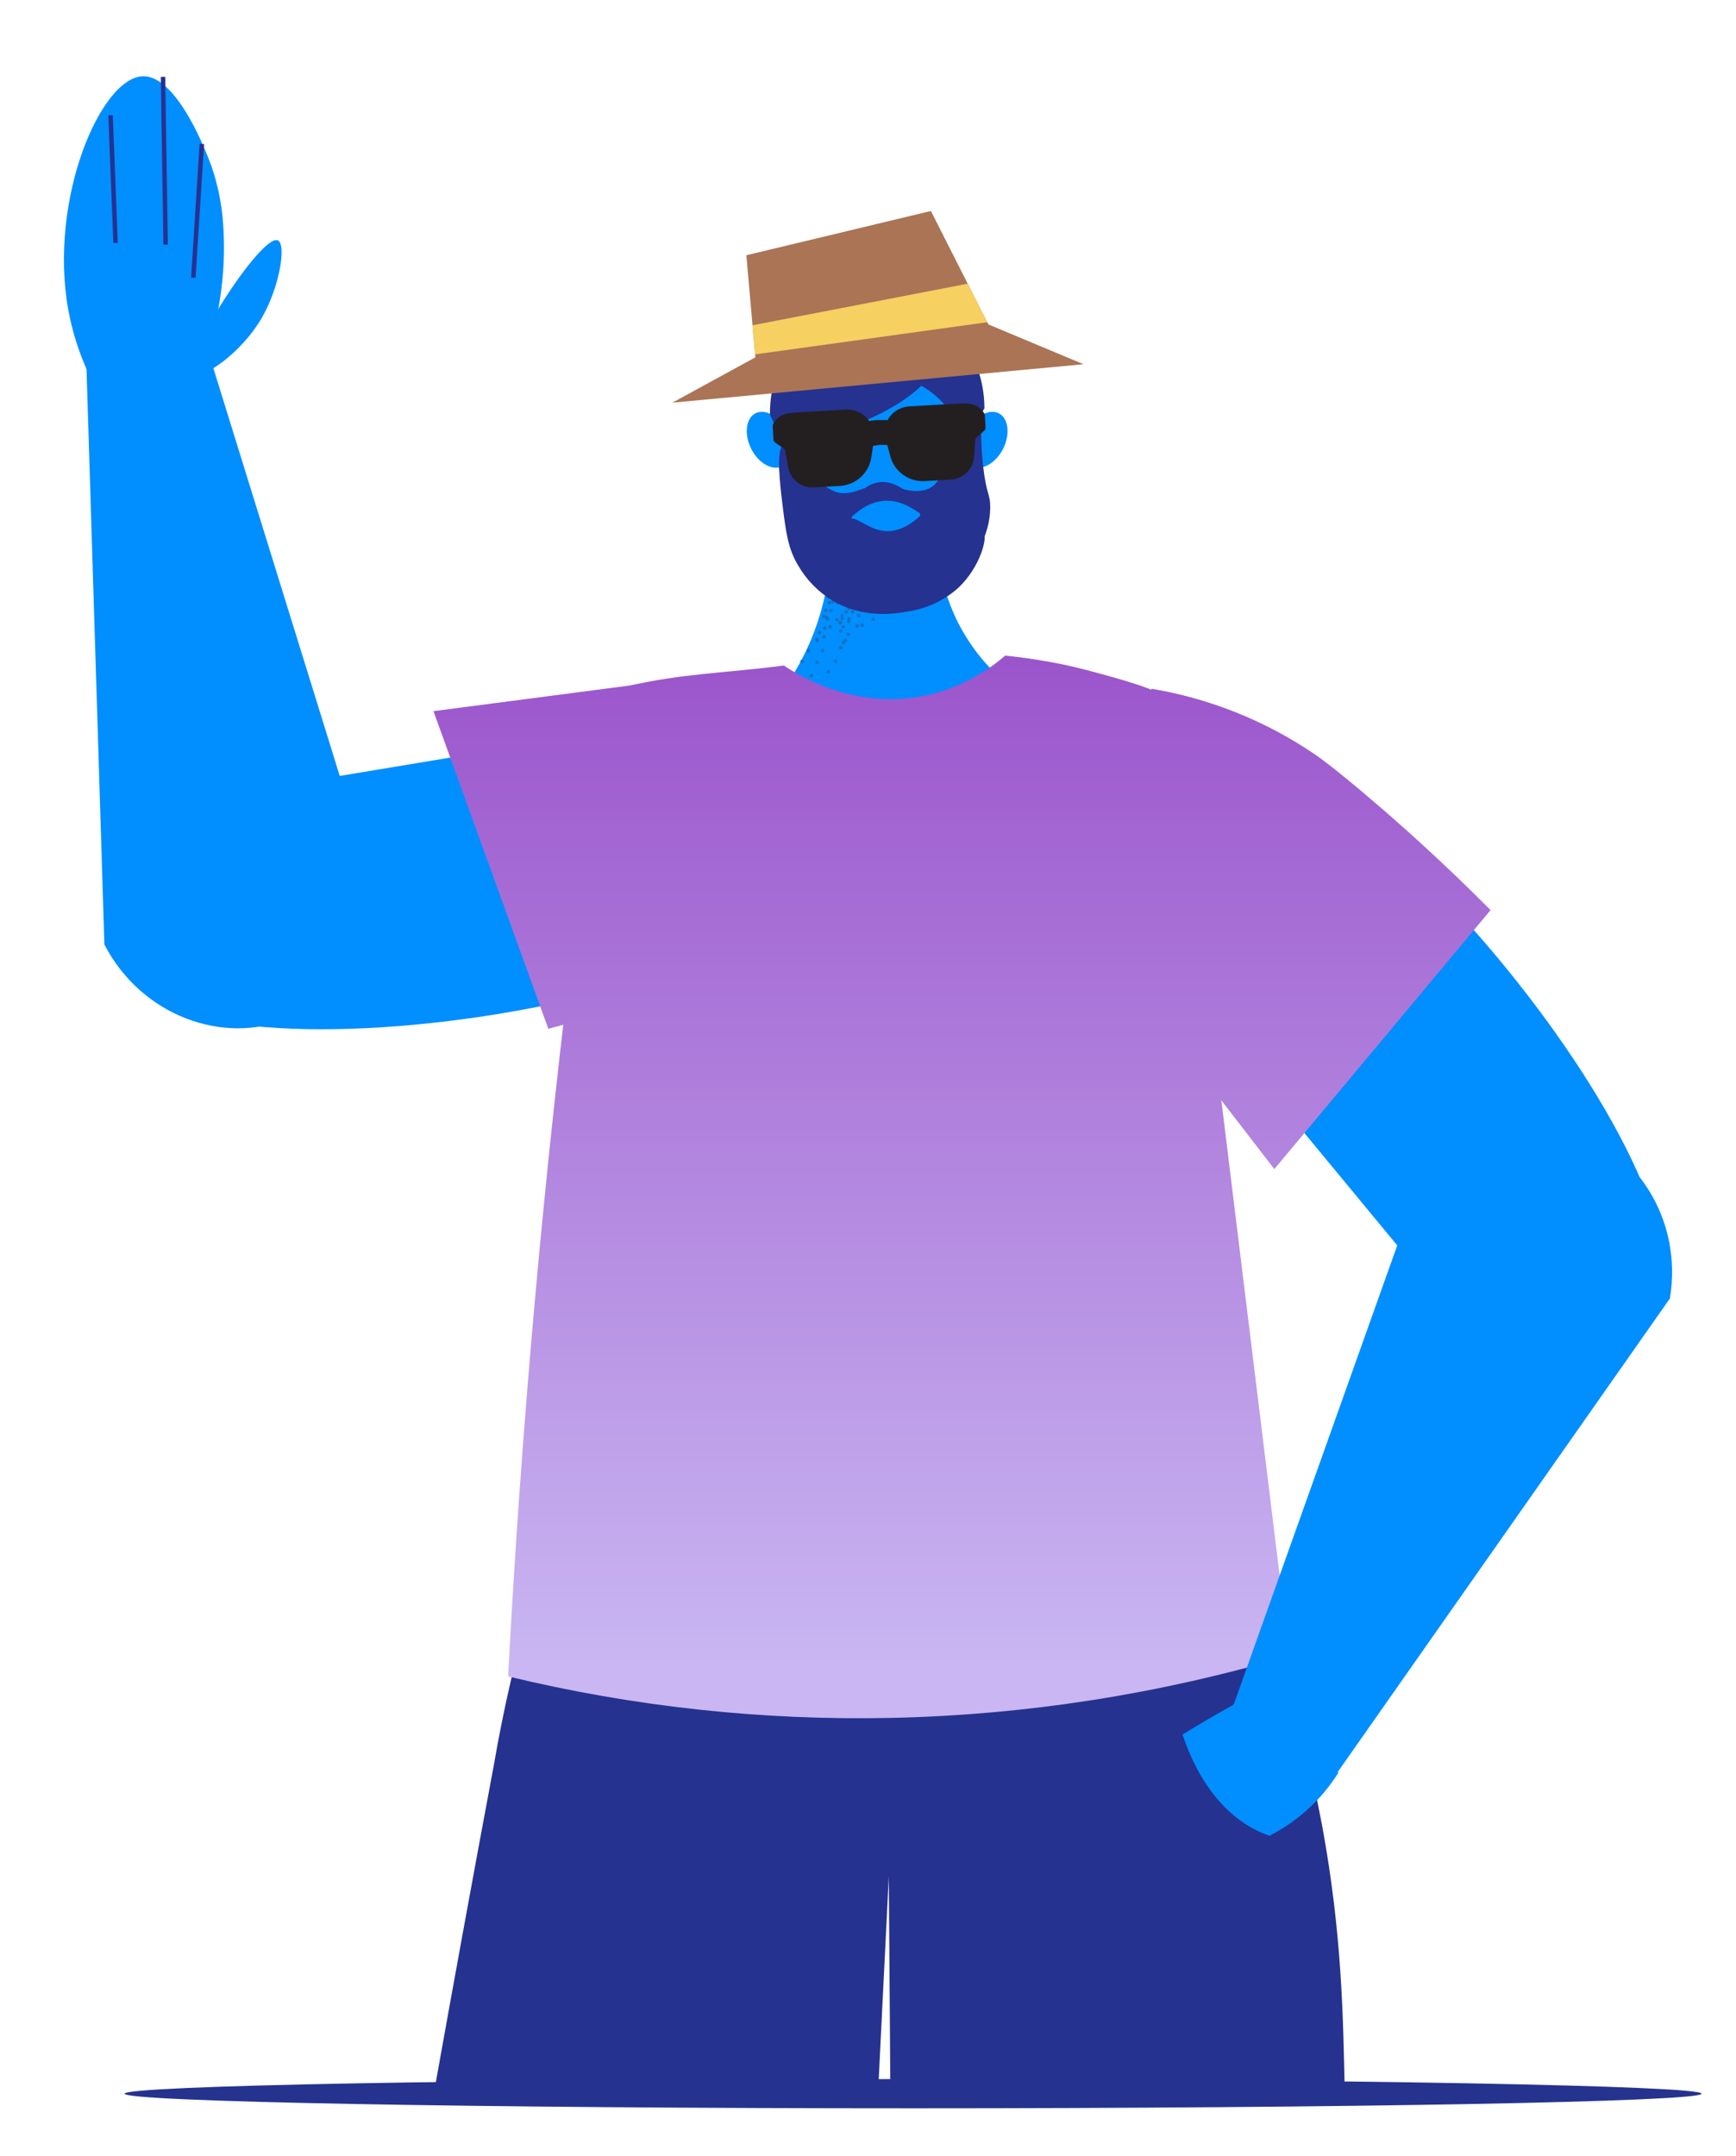 <?xml version="1.0" encoding="UTF-8"?>
<svg xmlns="http://www.w3.org/2000/svg" width="381" height="473" viewBox="0 0 381 473" fill="none">
  <path d="M200.397 462.583C295.97 462.583 373.447 461.149 373.447 459.378C373.447 457.608 295.97 456.173 200.397 456.173C104.823 456.173 27.346 457.608 27.346 459.378C27.346 461.149 104.823 462.583 200.397 462.583Z" fill="#25328E"></path>
  <path d="M179.424 152.873L48.456 174.571C43.979 176.774 31.728 183.553 27.883 196.806C26.282 202.341 26.019 209.457 27.978 213.569C40.787 240.549 185.681 220.211 192.075 179.758C193.823 169.183 185.681 159.125 179.424 152.873Z" fill="#018EFF"></path>
  <path d="M195.066 411.735C195.193 427.605 195.309 443.473 195.414 459.336H295.138C294.77 442.077 294.517 424.355 290.208 400.791C289.836 398.816 289.454 396.859 289.06 394.919C288.836 393.815 288.604 392.719 288.365 391.629C287.701 388.561 286.985 385.546 286.195 382.552C284.573 376.3 282.698 370.174 280.507 364.007C280.37 363.606 280.222 363.205 280.085 362.794C279.18 360.285 278.256 357.867 277.315 355.541C274.418 348.284 271.149 341.183 267.519 334.265C235.917 324.481 208.634 326.273 198.669 339.6C198.385 339.969 198.121 340.348 197.868 340.738C196.06 343.603 194.948 346.854 194.624 350.227L194.814 376.975L195.066 411.735Z" fill="#25328F"></path>
  <path d="M192.696 459.336L195.066 411.735C195.656 400.13 196.236 388.533 196.805 376.943L198.669 339.642C198.838 336.321 198.996 333 199.164 329.668L123.183 331.397C120.244 339.526 117.39 348.456 114.756 358.124C113.864 361.497 113.036 364.808 112.27 368.055C110.701 374.813 109.415 381.266 108.362 387.391C103.875 411.366 99.489 435.362 95.205 459.378L192.696 459.336Z" fill="#25328F"></path>
  <path d="M234.505 185.957L319.103 288.319C323.243 291.081 335.262 298.271 348.65 294.94C354.233 293.537 360.491 290.206 363.071 286.432C379.926 261.793 289.534 146.653 251.412 161.445C241.394 165.314 236.781 177.386 234.505 185.957Z" fill="#018EFF"></path>
  <path d="M182.068 116.31C182.357 121.017 182.031 125.741 181.099 130.364C179.293 139.004 175.442 147.085 169.869 153.927C175.364 158.338 181.984 161.118 188.978 161.951C206.717 163.922 219.21 151.819 220.99 150.027C216.281 146.13 212.475 141.256 209.835 135.741C206.502 128.706 205.154 120.893 205.937 113.147L182.068 116.31Z" fill="#018EFF"></path>
  <path d="M188.809 119.789C188.807 119.892 188.765 119.99 188.692 120.062C188.62 120.135 188.522 120.177 188.42 120.179C188.368 120.179 188.318 120.169 188.27 120.15C188.223 120.13 188.18 120.101 188.144 120.065C188.108 120.029 188.079 119.986 188.059 119.939C188.04 119.891 188.03 119.841 188.03 119.789C188.028 119.738 188.037 119.686 188.057 119.638C188.076 119.59 188.104 119.547 188.141 119.51C188.177 119.474 188.221 119.445 188.269 119.426C188.317 119.407 188.368 119.398 188.42 119.399C188.523 119.399 188.622 119.44 188.695 119.513C188.768 119.587 188.809 119.686 188.809 119.789Z" fill="#25328F"></path>
  <path d="M189.578 119.842C189.794 119.842 189.968 119.667 189.968 119.452C189.968 119.236 189.794 119.062 189.578 119.062C189.363 119.062 189.189 119.236 189.189 119.452C189.189 119.667 189.363 119.842 189.578 119.842Z" fill="#25328F"></path>
  <path d="M190.874 125.461C190.871 125.564 190.829 125.662 190.757 125.734C190.684 125.807 190.587 125.849 190.484 125.852C190.381 125.852 190.282 125.81 190.209 125.737C190.136 125.664 190.094 125.565 190.094 125.461C190.093 125.41 190.102 125.358 190.121 125.31C190.14 125.262 190.169 125.219 190.205 125.182C190.242 125.146 190.285 125.117 190.333 125.098C190.381 125.079 190.433 125.07 190.484 125.071C190.588 125.071 190.687 125.112 190.76 125.186C190.833 125.259 190.874 125.358 190.874 125.461Z" fill="#25328F"></path>
  <path d="M191.432 120.137C191.647 120.137 191.822 119.963 191.822 119.747C191.822 119.532 191.647 119.357 191.432 119.357C191.217 119.357 191.042 119.532 191.042 119.747C191.042 119.963 191.217 120.137 191.432 120.137Z" fill="#25328F"></path>
  <path d="M192.928 120.116C193.143 120.116 193.318 119.941 193.318 119.726C193.318 119.511 193.143 119.336 192.928 119.336C192.713 119.336 192.538 119.511 192.538 119.726C192.538 119.941 192.713 120.116 192.928 120.116Z" fill="#25328F"></path>
  <path d="M195.087 125.662C195.087 125.713 195.077 125.764 195.058 125.811C195.038 125.858 195.01 125.901 194.973 125.938C194.937 125.974 194.894 126.003 194.847 126.022C194.8 126.042 194.749 126.052 194.698 126.052C194.595 126.049 194.498 126.007 194.425 125.935C194.353 125.862 194.311 125.764 194.308 125.662C194.308 125.558 194.349 125.459 194.422 125.386C194.495 125.313 194.594 125.272 194.698 125.272C194.749 125.27 194.801 125.279 194.849 125.298C194.897 125.317 194.94 125.346 194.977 125.383C195.013 125.419 195.042 125.463 195.061 125.511C195.08 125.559 195.089 125.61 195.087 125.662Z" fill="#25328F"></path>
  <path d="M196.467 120.338C196.465 120.44 196.423 120.538 196.35 120.61C196.278 120.683 196.18 120.725 196.078 120.728C195.974 120.728 195.875 120.686 195.802 120.613C195.729 120.54 195.688 120.441 195.688 120.338C195.687 120.286 195.696 120.235 195.715 120.187C195.734 120.139 195.762 120.095 195.799 120.058C195.835 120.022 195.879 119.993 195.927 119.974C195.975 119.955 196.026 119.946 196.078 119.947C196.181 119.947 196.28 119.989 196.353 120.062C196.426 120.135 196.467 120.234 196.467 120.338Z" fill="#25328F"></path>
  <path d="M197.215 119.642C197.213 119.743 197.17 119.84 197.098 119.911C197.025 119.982 196.927 120.021 196.826 120.021C196.77 120.031 196.713 120.028 196.658 120.012C196.604 119.997 196.553 119.971 196.51 119.934C196.467 119.897 196.432 119.852 196.408 119.8C196.384 119.749 196.372 119.693 196.372 119.636C196.372 119.58 196.384 119.524 196.408 119.472C196.432 119.421 196.467 119.375 196.51 119.339C196.553 119.302 196.604 119.275 196.658 119.26C196.713 119.245 196.77 119.242 196.826 119.252C196.877 119.252 196.927 119.262 196.975 119.281C197.022 119.301 197.065 119.33 197.101 119.366C197.137 119.402 197.166 119.445 197.186 119.492C197.205 119.54 197.215 119.59 197.215 119.642Z" fill="#25328F"></path>
  <path d="M198.321 119.399C198.537 119.399 198.711 119.225 198.711 119.009C198.711 118.794 198.537 118.619 198.321 118.619C198.106 118.619 197.932 118.794 197.932 119.009C197.932 119.225 198.106 119.399 198.321 119.399Z" fill="#25328F"></path>
  <path d="M202.64 120.084C202.638 120.187 202.596 120.285 202.523 120.357C202.451 120.43 202.353 120.472 202.251 120.475C202.147 120.475 202.048 120.433 201.975 120.36C201.902 120.287 201.861 120.188 201.861 120.084C201.861 119.981 201.902 119.882 201.975 119.809C202.048 119.735 202.147 119.694 202.251 119.694C202.353 119.697 202.451 119.739 202.523 119.812C202.596 119.884 202.638 119.982 202.64 120.084Z" fill="#25328F"></path>
  <path d="M203.515 121.487C203.73 121.487 203.904 121.312 203.904 121.097C203.904 120.881 203.73 120.707 203.515 120.707C203.299 120.707 203.125 120.881 203.125 121.097C203.125 121.312 203.299 121.487 203.515 121.487Z" fill="#25328F"></path>
  <path d="M200.692 124.85C200.693 124.902 200.684 124.953 200.665 125.001C200.646 125.049 200.617 125.092 200.581 125.129C200.544 125.166 200.501 125.194 200.453 125.213C200.405 125.232 200.353 125.241 200.302 125.24C200.198 125.24 200.099 125.199 200.026 125.126C199.953 125.053 199.912 124.953 199.912 124.85C199.915 124.747 199.957 124.65 200.029 124.577C200.102 124.504 200.199 124.463 200.302 124.46C200.405 124.46 200.504 124.501 200.577 124.574C200.65 124.647 200.692 124.746 200.692 124.85Z" fill="#25328F"></path>
  <path d="M183.542 128.877C183.542 128.954 183.52 129.03 183.477 129.094C183.434 129.158 183.373 129.208 183.302 129.238C183.231 129.267 183.152 129.275 183.077 129.26C183.001 129.245 182.932 129.208 182.877 129.153C182.823 129.099 182.785 129.029 182.77 128.953C182.755 128.878 182.763 128.799 182.793 128.728C182.822 128.657 182.872 128.596 182.936 128.553C183 128.51 183.076 128.487 183.153 128.487C183.255 128.49 183.353 128.532 183.425 128.604C183.498 128.677 183.54 128.775 183.542 128.877Z" fill="#25328F"></path>
  <path d="M185.881 129.679C185.881 129.782 185.84 129.881 185.767 129.954C185.694 130.028 185.594 130.069 185.491 130.069C185.388 130.069 185.289 130.028 185.216 129.954C185.142 129.881 185.101 129.782 185.101 129.679C185.101 129.575 185.142 129.476 185.216 129.403C185.289 129.33 185.388 129.288 185.491 129.288C185.594 129.288 185.694 129.33 185.767 129.403C185.84 129.476 185.881 129.575 185.881 129.679Z" fill="#25328F"></path>
  <path d="M185.481 128.108C185.696 128.108 185.87 127.933 185.87 127.718C185.87 127.502 185.696 127.328 185.481 127.328C185.265 127.328 185.091 127.502 185.091 127.718C185.091 127.933 185.265 128.108 185.481 128.108Z" fill="#25328F"></path>
  <path d="M187.303 127.222C187.3 127.325 187.258 127.422 187.186 127.495C187.113 127.567 187.016 127.609 186.913 127.612C186.81 127.612 186.711 127.571 186.638 127.498C186.565 127.425 186.523 127.325 186.523 127.222C186.522 127.17 186.531 127.119 186.55 127.071C186.569 127.023 186.598 126.979 186.634 126.943C186.671 126.906 186.714 126.878 186.762 126.859C186.81 126.84 186.862 126.83 186.913 126.832C186.964 126.832 187.015 126.842 187.062 126.862C187.11 126.881 187.153 126.91 187.189 126.946C187.225 126.982 187.254 127.025 187.273 127.073C187.293 127.12 187.303 127.171 187.303 127.222Z" fill="#25328F"></path>
  <path d="M187.229 125.124C187.227 125.227 187.185 125.324 187.112 125.397C187.04 125.469 186.942 125.511 186.839 125.514C186.736 125.514 186.637 125.473 186.564 125.4C186.491 125.327 186.45 125.227 186.45 125.124C186.448 125.072 186.457 125.021 186.476 124.973C186.496 124.925 186.524 124.881 186.561 124.845C186.597 124.808 186.641 124.78 186.689 124.761C186.737 124.742 186.788 124.732 186.839 124.734C186.943 124.734 187.042 124.775 187.115 124.848C187.188 124.921 187.229 125.021 187.229 125.124Z" fill="#25328F"></path>
  <path d="M188.873 124.407C188.873 124.511 188.831 124.61 188.758 124.683C188.685 124.756 188.586 124.797 188.483 124.797C188.38 124.795 188.283 124.753 188.21 124.68C188.138 124.607 188.096 124.51 188.093 124.407C188.093 124.304 188.134 124.204 188.207 124.131C188.28 124.058 188.379 124.017 188.483 124.017C188.534 124.016 188.586 124.025 188.634 124.044C188.682 124.063 188.725 124.091 188.762 124.128C188.798 124.165 188.827 124.208 188.846 124.256C188.865 124.304 188.874 124.355 188.873 124.407Z" fill="#25328F"></path>
  <path d="M175.821 153.506C176.036 153.506 176.211 153.331 176.211 153.116C176.211 152.9 176.036 152.726 175.821 152.726C175.606 152.726 175.431 152.9 175.431 153.116C175.431 153.331 175.606 153.506 175.821 153.506Z" fill="#1172C0"></path>
  <path d="M178.865 153.369C178.865 153.42 178.855 153.471 178.836 153.518C178.816 153.565 178.787 153.608 178.751 153.645C178.715 153.681 178.672 153.709 178.625 153.729C178.577 153.749 178.527 153.759 178.476 153.759C178.42 153.768 178.363 153.765 178.308 153.75C178.254 153.735 178.203 153.708 178.16 153.672C178.117 153.635 178.082 153.589 178.058 153.538C178.034 153.487 178.022 153.431 178.022 153.374C178.022 153.317 178.034 153.261 178.058 153.21C178.082 153.159 178.117 153.113 178.16 153.076C178.203 153.04 178.254 153.013 178.308 152.998C178.363 152.983 178.42 152.98 178.476 152.989C178.577 152.989 178.675 153.029 178.748 153.1C178.82 153.171 178.863 153.267 178.865 153.369Z" fill="#1172C0"></path>
  <path d="M175.6 150.311C175.815 150.311 175.99 150.137 175.99 149.921C175.99 149.706 175.815 149.531 175.6 149.531C175.385 149.531 175.21 149.706 175.21 149.921C175.21 150.137 175.385 150.311 175.6 150.311Z" fill="#1172C0"></path>
  <path d="M178.476 148.266C178.476 148.369 178.434 148.469 178.361 148.542C178.288 148.615 178.189 148.656 178.086 148.656C177.983 148.653 177.886 148.611 177.813 148.539C177.741 148.466 177.699 148.368 177.696 148.266C177.696 148.162 177.737 148.063 177.81 147.99C177.883 147.917 177.982 147.876 178.086 147.876C178.137 147.874 178.189 147.883 178.237 147.902C178.285 147.922 178.328 147.95 178.365 147.987C178.401 148.023 178.43 148.067 178.449 148.115C178.468 148.163 178.477 148.214 178.476 148.266Z" fill="#1172C0"></path>
  <path d="M176.421 145.135C176.421 145.238 176.38 145.337 176.307 145.41C176.234 145.484 176.135 145.525 176.032 145.525C175.928 145.525 175.829 145.484 175.756 145.41C175.683 145.337 175.642 145.238 175.642 145.135C175.642 145.031 175.683 144.932 175.756 144.859C175.829 144.786 175.928 144.745 176.032 144.745C176.135 144.745 176.234 144.786 176.307 144.859C176.38 144.932 176.421 145.031 176.421 145.135Z" fill="#1172C0"></path>
  <path d="M181.794 147.77C182.009 147.77 182.183 147.596 182.183 147.38C182.183 147.165 182.009 146.99 181.794 146.99C181.578 146.99 181.404 147.165 181.404 147.38C181.404 147.596 181.578 147.77 181.794 147.77Z" fill="#1172C0"></path>
  <path d="M183.785 145.082C183.785 145.185 183.744 145.285 183.671 145.358C183.597 145.431 183.498 145.472 183.395 145.472C183.343 145.473 183.292 145.464 183.244 145.445C183.196 145.426 183.153 145.397 183.116 145.361C183.08 145.324 183.051 145.281 183.032 145.233C183.013 145.185 183.004 145.133 183.005 145.082C183.005 144.978 183.046 144.879 183.119 144.806C183.192 144.733 183.292 144.692 183.395 144.692C183.497 144.694 183.595 144.736 183.668 144.809C183.74 144.882 183.782 144.979 183.785 145.082Z" fill="#1172C0"></path>
  <path d="M180.572 143.163C180.787 143.163 180.962 142.988 180.962 142.773C180.962 142.557 180.787 142.383 180.572 142.383C180.357 142.383 180.182 142.557 180.182 142.773C180.182 142.988 180.357 143.163 180.572 143.163Z" fill="#1172C0"></path>
  <path d="M179.687 140.316C179.689 140.394 179.668 140.471 179.626 140.537C179.584 140.603 179.523 140.654 179.451 140.685C179.38 140.716 179.3 140.725 179.224 140.71C179.147 140.695 179.077 140.658 179.022 140.603C178.967 140.548 178.929 140.477 178.915 140.4C178.9 140.324 178.908 140.244 178.939 140.173C178.97 140.101 179.022 140.04 179.087 139.998C179.153 139.956 179.23 139.935 179.308 139.937C179.358 139.937 179.407 139.947 179.453 139.966C179.499 139.985 179.541 140.013 179.576 140.048C179.611 140.083 179.639 140.125 179.658 140.171C179.677 140.217 179.687 140.267 179.687 140.316Z" fill="#1172C0"></path>
  <path d="M180.846 140.095C181.061 140.095 181.235 139.92 181.235 139.705C181.235 139.489 181.061 139.315 180.846 139.315C180.63 139.315 180.456 139.489 180.456 139.705C180.456 139.92 180.63 140.095 180.846 140.095Z" fill="#1172C0"></path>
  <path d="M185.881 140.475C185.881 140.552 185.858 140.628 185.814 140.692C185.771 140.757 185.71 140.807 185.638 140.836C185.566 140.865 185.487 140.872 185.411 140.856C185.335 140.84 185.266 140.802 185.212 140.746C185.158 140.691 185.121 140.62 185.108 140.544C185.094 140.468 185.103 140.389 185.134 140.318C185.165 140.247 185.217 140.187 185.282 140.145C185.348 140.103 185.424 140.082 185.502 140.084C185.603 140.087 185.7 140.13 185.77 140.202C185.841 140.275 185.881 140.373 185.881 140.475Z" fill="#1172C0"></path>
  <path d="M186.534 139.167C186.531 139.27 186.489 139.368 186.417 139.44C186.344 139.513 186.247 139.555 186.144 139.557C186.041 139.557 185.942 139.516 185.869 139.443C185.796 139.37 185.754 139.271 185.754 139.167C185.754 139.064 185.796 138.965 185.869 138.891C185.942 138.818 186.041 138.777 186.144 138.777C186.247 138.78 186.344 138.822 186.417 138.894C186.489 138.967 186.531 139.065 186.534 139.167Z" fill="#1172C0"></path>
  <path d="M181.183 135.203C181.183 135.281 181.16 135.357 181.116 135.421C181.073 135.485 181.011 135.535 180.94 135.564C180.868 135.594 180.789 135.601 180.713 135.585C180.637 135.569 180.568 135.531 180.514 135.475C180.46 135.419 180.423 135.349 180.41 135.273C180.396 135.196 180.405 135.117 180.436 135.046C180.467 134.975 180.519 134.915 180.584 134.874C180.65 134.832 180.726 134.811 180.804 134.813C180.905 134.816 181.002 134.858 181.072 134.931C181.143 135.004 181.183 135.101 181.183 135.203Z" fill="#1172C0"></path>
  <path d="M184.828 135.519C185.043 135.519 185.217 135.345 185.217 135.129C185.217 134.914 185.043 134.739 184.828 134.739C184.612 134.739 184.438 134.914 184.438 135.129C184.438 135.345 184.612 135.519 184.828 135.519Z" fill="#1172C0"></path>
  <path d="M182.373 132.23C182.375 132.282 182.365 132.333 182.346 132.381C182.327 132.429 182.299 132.472 182.262 132.509C182.226 132.546 182.182 132.574 182.134 132.593C182.086 132.612 182.035 132.621 181.983 132.62C181.932 132.62 181.881 132.61 181.834 132.59C181.787 132.571 181.744 132.542 181.708 132.506C181.672 132.47 181.643 132.427 181.623 132.379C181.604 132.332 181.594 132.281 181.594 132.23C181.596 132.127 181.638 132.03 181.711 131.957C181.783 131.884 181.881 131.843 181.983 131.84C182.087 131.84 182.186 131.881 182.259 131.954C182.332 132.027 182.373 132.126 182.373 132.23Z" fill="#1172C0"></path>
  <path d="M186.239 131.65C186.239 131.754 186.198 131.853 186.125 131.926C186.052 131.999 185.953 132.04 185.849 132.04C185.746 132.04 185.647 131.999 185.574 131.926C185.501 131.853 185.46 131.754 185.46 131.65C185.46 131.547 185.501 131.447 185.574 131.374C185.647 131.301 185.746 131.26 185.849 131.26C185.953 131.26 186.052 131.301 186.125 131.374C186.198 131.447 186.239 131.547 186.239 131.65Z" fill="#1172C0"></path>
  <path d="M182.615 129.246C182.615 129.35 182.574 129.449 182.501 129.522C182.428 129.595 182.329 129.636 182.226 129.636C182.17 129.646 182.113 129.643 182.058 129.628C182.004 129.613 181.953 129.586 181.91 129.549C181.867 129.513 181.832 129.467 181.808 129.416C181.784 129.364 181.772 129.308 181.772 129.252C181.772 129.195 181.784 129.139 181.808 129.088C181.832 129.036 181.867 128.991 181.91 128.954C181.953 128.917 182.004 128.891 182.058 128.876C182.113 128.861 182.17 128.858 182.226 128.867C182.327 128.867 182.425 128.906 182.498 128.977C182.57 129.048 182.613 129.145 182.615 129.246Z" fill="#1172C0"></path>
  <path d="M184.195 127.844C184.193 127.947 184.151 128.044 184.078 128.117C184.006 128.19 183.908 128.231 183.806 128.234C183.702 128.234 183.603 128.193 183.53 128.12C183.457 128.047 183.416 127.948 183.416 127.844C183.416 127.741 183.457 127.641 183.53 127.568C183.603 127.495 183.702 127.454 183.806 127.454C183.908 127.457 184.006 127.499 184.078 127.571C184.151 127.644 184.193 127.741 184.195 127.844Z" fill="#1172C0"></path>
  <path d="M184.922 142.13C184.92 142.232 184.878 142.33 184.805 142.403C184.733 142.475 184.635 142.517 184.533 142.52C184.429 142.52 184.33 142.479 184.257 142.406C184.184 142.333 184.143 142.233 184.143 142.13C184.143 142.026 184.184 141.927 184.257 141.854C184.33 141.781 184.429 141.74 184.533 141.74C184.635 141.742 184.733 141.784 184.805 141.857C184.878 141.93 184.92 142.027 184.922 142.13Z" fill="#1172C0"></path>
  <path d="M185.523 140.96C185.524 141.011 185.515 141.063 185.496 141.111C185.477 141.159 185.448 141.202 185.412 141.239C185.375 141.275 185.332 141.304 185.284 141.323C185.236 141.342 185.185 141.351 185.133 141.35C185.03 141.35 184.93 141.309 184.857 141.235C184.784 141.162 184.743 141.063 184.743 140.96C184.746 140.857 184.788 140.759 184.86 140.687C184.933 140.614 185.03 140.572 185.133 140.569C185.236 140.569 185.335 140.611 185.409 140.684C185.482 140.757 185.523 140.856 185.523 140.96Z" fill="#1172C0"></path>
  <path d="M184.901 138.429C184.901 138.533 184.86 138.632 184.787 138.705C184.714 138.778 184.615 138.819 184.511 138.819C184.408 138.819 184.309 138.778 184.236 138.705C184.163 138.632 184.122 138.533 184.122 138.429C184.122 138.326 184.163 138.227 184.236 138.153C184.309 138.08 184.408 138.039 184.511 138.039C184.615 138.039 184.714 138.08 184.787 138.153C184.86 138.227 184.901 138.326 184.901 138.429Z" fill="#1172C0"></path>
  <path d="M184.838 136.616C184.839 136.668 184.83 136.719 184.811 136.767C184.792 136.815 184.764 136.858 184.727 136.895C184.691 136.931 184.647 136.96 184.599 136.979C184.551 136.998 184.5 137.007 184.448 137.006C184.392 137.015 184.335 137.012 184.281 136.997C184.226 136.982 184.176 136.955 184.132 136.919C184.089 136.882 184.055 136.837 184.031 136.785C184.007 136.734 183.995 136.678 183.995 136.621C183.995 136.565 184.007 136.509 184.031 136.457C184.055 136.406 184.089 136.36 184.132 136.324C184.176 136.287 184.226 136.26 184.281 136.245C184.335 136.23 184.392 136.227 184.448 136.236C184.499 136.235 184.549 136.244 184.597 136.262C184.644 136.281 184.687 136.308 184.723 136.344C184.76 136.379 184.788 136.421 184.808 136.468C184.828 136.515 184.838 136.565 184.838 136.616Z" fill="#1172C0"></path>
  <path d="M188.557 137.354C188.558 137.405 188.549 137.457 188.53 137.505C188.511 137.553 188.482 137.596 188.446 137.633C188.409 137.669 188.366 137.698 188.318 137.717C188.27 137.736 188.218 137.745 188.167 137.744C188.111 137.753 188.054 137.75 187.999 137.735C187.945 137.72 187.894 137.693 187.851 137.657C187.808 137.62 187.773 137.574 187.749 137.523C187.725 137.472 187.713 137.416 187.713 137.359C187.713 137.302 187.725 137.247 187.749 137.195C187.773 137.144 187.808 137.098 187.851 137.062C187.894 137.025 187.945 136.998 187.999 136.983C188.054 136.968 188.111 136.965 188.167 136.974C188.217 136.973 188.268 136.982 188.315 137C188.362 137.019 188.405 137.046 188.442 137.082C188.478 137.117 188.507 137.159 188.527 137.206C188.546 137.253 188.557 137.303 188.557 137.354Z" fill="#1172C0"></path>
  <path d="M187.082 134.665C187.297 134.665 187.472 134.491 187.472 134.275C187.472 134.06 187.297 133.885 187.082 133.885C186.867 133.885 186.692 134.06 186.692 134.275C186.692 134.491 186.867 134.665 187.082 134.665Z" fill="#1172C0"></path>
  <path d="M191.643 136.278C191.858 136.278 192.033 136.104 192.033 135.888C192.033 135.673 191.858 135.498 191.643 135.498C191.428 135.498 191.253 135.673 191.253 135.888C191.253 136.104 191.428 136.278 191.643 136.278Z" fill="#1172C0"></path>
  <path d="M189.167 132.114C189.167 132.217 189.126 132.317 189.053 132.39C188.98 132.463 188.881 132.504 188.778 132.504C188.726 132.506 188.675 132.496 188.627 132.477C188.579 132.458 188.535 132.43 188.499 132.393C188.462 132.357 188.434 132.313 188.415 132.265C188.396 132.217 188.387 132.166 188.388 132.114C188.388 132.011 188.429 131.911 188.502 131.838C188.575 131.765 188.674 131.724 188.778 131.724C188.88 131.727 188.978 131.768 189.05 131.841C189.123 131.914 189.165 132.011 189.167 132.114Z" fill="#1172C0"></path>
  <path d="M189.452 130.153C189.452 130.257 189.411 130.356 189.338 130.429C189.265 130.502 189.165 130.543 189.062 130.543C188.96 130.54 188.862 130.499 188.789 130.426C188.717 130.353 188.675 130.256 188.672 130.153C188.672 130.05 188.713 129.95 188.787 129.877C188.86 129.804 188.959 129.763 189.062 129.763C189.114 129.762 189.165 129.771 189.213 129.79C189.261 129.809 189.304 129.837 189.341 129.874C189.377 129.91 189.406 129.954 189.425 130.002C189.444 130.05 189.453 130.101 189.452 130.153Z" fill="#1172C0"></path>
  <path d="M193.381 132.23C193.381 132.333 193.34 132.433 193.267 132.506C193.194 132.579 193.095 132.62 192.991 132.62C192.889 132.617 192.791 132.575 192.719 132.503C192.646 132.43 192.604 132.333 192.602 132.23C192.602 132.126 192.643 132.027 192.716 131.954C192.789 131.881 192.888 131.84 192.991 131.84C193.043 131.838 193.094 131.848 193.142 131.867C193.19 131.886 193.234 131.914 193.27 131.951C193.307 131.987 193.335 132.031 193.354 132.079C193.373 132.127 193.382 132.178 193.381 132.23Z" fill="#1172C0"></path>
  <path d="M195.109 132.841C195.109 132.945 195.067 133.044 194.994 133.117C194.921 133.19 194.822 133.232 194.719 133.232C194.616 133.229 194.519 133.187 194.446 133.114C194.374 133.042 194.332 132.944 194.329 132.841C194.329 132.738 194.37 132.639 194.443 132.566C194.516 132.492 194.615 132.451 194.719 132.451C194.77 132.45 194.822 132.459 194.87 132.478C194.918 132.497 194.961 132.526 194.998 132.562C195.034 132.599 195.063 132.642 195.082 132.69C195.101 132.738 195.11 132.79 195.109 132.841Z" fill="#1172C0"></path>
  <path d="M191.348 127.085C191.348 127.188 191.307 127.288 191.234 127.361C191.161 127.434 191.062 127.475 190.958 127.475C190.907 127.477 190.855 127.467 190.807 127.448C190.759 127.429 190.716 127.401 190.679 127.364C190.643 127.328 190.614 127.284 190.595 127.236C190.576 127.188 190.567 127.137 190.568 127.085C190.568 126.982 190.61 126.882 190.683 126.809C190.756 126.736 190.855 126.695 190.958 126.695C191.061 126.698 191.158 126.74 191.231 126.812C191.303 126.885 191.345 126.982 191.348 127.085Z" fill="#1172C0"></path>
  <path d="M196.004 130.965C196.219 130.965 196.394 130.79 196.394 130.575C196.394 130.359 196.219 130.185 196.004 130.185C195.789 130.185 195.614 130.359 195.614 130.575C195.614 130.79 195.789 130.965 196.004 130.965Z" fill="#1172C0"></path>
  <path d="M197.3 131.144C197.515 131.144 197.689 130.969 197.689 130.754C197.689 130.539 197.515 130.364 197.3 130.364C197.084 130.364 196.91 130.539 196.91 130.754C196.91 130.969 197.084 131.144 197.3 131.144Z" fill="#1172C0"></path>
  <path d="M195.835 126.853C196.051 126.853 196.225 126.678 196.225 126.463C196.225 126.248 196.051 126.073 195.835 126.073C195.62 126.073 195.446 126.248 195.446 126.463C195.446 126.678 195.62 126.853 195.835 126.853Z" fill="#1172C0"></path>
  <path d="M200.144 128.835C200.141 128.938 200.099 129.035 200.027 129.108C199.954 129.181 199.857 129.223 199.754 129.225C199.651 129.225 199.552 129.184 199.478 129.111C199.405 129.038 199.364 128.939 199.364 128.835C199.363 128.784 199.372 128.732 199.391 128.684C199.41 128.636 199.439 128.593 199.475 128.556C199.512 128.52 199.555 128.491 199.603 128.472C199.651 128.453 199.702 128.444 199.754 128.445C199.857 128.445 199.957 128.486 200.03 128.559C200.103 128.633 200.144 128.732 200.144 128.835Z" fill="#1172C0"></path>
  <path d="M201.102 128.835C201.318 128.835 201.492 128.66 201.492 128.445C201.492 128.23 201.318 128.055 201.102 128.055C200.887 128.055 200.713 128.23 200.713 128.445C200.713 128.66 200.887 128.835 201.102 128.835Z" fill="#1172C0"></path>
  <path d="M198.637 122.488C198.853 122.488 199.027 122.314 199.027 122.098C199.027 121.883 198.853 121.708 198.637 121.708C198.422 121.708 198.248 121.883 198.248 122.098C198.248 122.314 198.422 122.488 198.637 122.488Z" fill="#1172C0"></path>
  <path d="M200.302 121.571C200.302 121.674 200.261 121.774 200.188 121.847C200.115 121.92 200.015 121.961 199.912 121.961C199.809 121.961 199.71 121.92 199.636 121.847C199.563 121.774 199.522 121.674 199.522 121.571C199.522 121.468 199.563 121.368 199.636 121.295C199.71 121.222 199.809 121.181 199.912 121.181C200.015 121.181 200.115 121.222 200.188 121.295C200.261 121.368 200.302 121.468 200.302 121.571Z" fill="#1172C0"></path>
  <path d="M203.673 125.24C203.888 125.24 204.062 125.065 204.062 124.85C204.062 124.634 203.888 124.46 203.673 124.46C203.457 124.46 203.283 124.634 203.283 124.85C203.283 125.065 203.457 125.24 203.673 125.24Z" fill="#1172C0"></path>
  <path d="M189.61 137.143C189.61 137.246 189.569 137.346 189.496 137.419C189.423 137.492 189.324 137.533 189.22 137.533C189.169 137.535 189.117 137.525 189.069 137.506C189.021 137.487 188.978 137.459 188.941 137.422C188.905 137.386 188.876 137.342 188.857 137.294C188.838 137.246 188.829 137.195 188.83 137.143C188.83 137.04 188.871 136.94 188.945 136.867C189.018 136.794 189.117 136.753 189.22 136.753C189.323 136.756 189.42 136.798 189.493 136.87C189.565 136.943 189.607 137.04 189.61 137.143Z" fill="#1172C0"></path>
  <path d="M188.851 135.034C188.853 135.086 188.844 135.137 188.825 135.185C188.806 135.233 188.777 135.277 188.741 135.313C188.704 135.35 188.66 135.379 188.613 135.398C188.565 135.417 188.513 135.426 188.462 135.424C188.358 135.424 188.259 135.383 188.186 135.31C188.113 135.237 188.072 135.138 188.072 135.034C188.075 134.932 188.117 134.834 188.189 134.761C188.262 134.689 188.359 134.647 188.462 134.644C188.565 134.644 188.664 134.685 188.737 134.759C188.81 134.832 188.851 134.931 188.851 135.034Z" fill="#1172C0"></path>
  <path d="M190.021 133.579C190.03 133.635 190.027 133.693 190.012 133.747C189.997 133.802 189.97 133.852 189.934 133.896C189.897 133.939 189.851 133.974 189.8 133.997C189.749 134.021 189.693 134.033 189.636 134.033C189.58 134.033 189.524 134.021 189.472 133.997C189.421 133.974 189.375 133.939 189.339 133.896C189.302 133.852 189.276 133.802 189.261 133.747C189.245 133.693 189.242 133.635 189.252 133.579C189.242 133.524 189.245 133.466 189.261 133.412C189.276 133.357 189.302 133.307 189.339 133.263C189.375 133.22 189.421 133.185 189.472 133.162C189.524 133.138 189.58 133.125 189.636 133.125C189.693 133.125 189.749 133.138 189.8 133.162C189.851 133.185 189.897 133.22 189.934 133.263C189.97 133.307 189.997 133.357 190.012 133.412C190.027 133.466 190.03 133.524 190.021 133.579Z" fill="#1172C0"></path>
  <path d="M188.377 131.239C188.593 131.239 188.767 131.064 188.767 130.849C188.767 130.633 188.593 130.459 188.377 130.459C188.162 130.459 187.988 130.633 187.988 130.849C187.988 131.064 188.162 131.239 188.377 131.239Z" fill="#1172C0"></path>
  <path d="M193.339 131.039C193.339 131.09 193.329 131.141 193.309 131.188C193.29 131.235 193.261 131.278 193.225 131.315C193.189 131.351 193.146 131.379 193.098 131.399C193.051 131.419 193 131.429 192.949 131.429C192.847 131.426 192.749 131.384 192.676 131.312C192.604 131.239 192.562 131.141 192.559 131.039C192.559 130.935 192.6 130.836 192.674 130.763C192.747 130.69 192.846 130.649 192.949 130.649C193.001 130.647 193.052 130.656 193.1 130.675C193.148 130.694 193.191 130.723 193.228 130.76C193.264 130.796 193.293 130.84 193.312 130.888C193.331 130.936 193.34 130.987 193.339 131.039Z" fill="#1172C0"></path>
  <path d="M189.21 128.319C189.425 128.319 189.599 128.144 189.599 127.928C189.599 127.713 189.425 127.538 189.21 127.538C188.994 127.538 188.82 127.713 188.82 127.928C188.82 128.144 188.994 128.319 189.21 128.319Z" fill="#1172C0"></path>
  <path d="M191.359 127.96C191.574 127.96 191.748 127.785 191.748 127.57C191.748 127.355 191.574 127.18 191.359 127.18C191.143 127.18 190.969 127.355 190.969 127.57C190.969 127.785 191.143 127.96 191.359 127.96Z" fill="#1172C0"></path>
  <path d="M192.665 127.138C192.662 127.24 192.62 127.338 192.548 127.411C192.475 127.483 192.377 127.525 192.275 127.528C192.172 127.528 192.072 127.487 191.999 127.414C191.926 127.34 191.885 127.241 191.885 127.138C191.884 127.086 191.893 127.035 191.912 126.987C191.931 126.939 191.96 126.895 191.996 126.859C192.033 126.822 192.076 126.793 192.124 126.774C192.172 126.755 192.223 126.746 192.275 126.748C192.378 126.748 192.477 126.789 192.551 126.862C192.624 126.935 192.665 127.034 192.665 127.138Z" fill="#1172C0"></path>
  <path d="M190.6 124.333C190.602 124.385 190.592 124.436 190.573 124.484C190.554 124.532 190.526 124.576 190.489 124.612C190.453 124.649 190.409 124.678 190.361 124.697C190.313 124.716 190.262 124.725 190.21 124.723C190.107 124.723 190.008 124.682 189.935 124.609C189.862 124.536 189.821 124.437 189.821 124.333C189.823 124.231 189.865 124.133 189.938 124.06C190.01 123.988 190.108 123.946 190.21 123.943C190.314 123.943 190.413 123.984 190.486 124.057C190.559 124.131 190.6 124.23 190.6 124.333Z" fill="#1172C0"></path>
  <path d="M191.938 124.607C192.153 124.607 192.328 124.433 192.328 124.217C192.328 124.002 192.153 123.827 191.938 123.827C191.723 123.827 191.548 124.002 191.548 124.217C191.548 124.433 191.723 124.607 191.938 124.607Z" fill="#1172C0"></path>
  <path d="M197.5 126.663C197.5 126.767 197.459 126.866 197.386 126.939C197.312 127.012 197.213 127.053 197.11 127.053C197.058 127.055 197.007 127.046 196.959 127.027C196.911 127.008 196.868 126.979 196.831 126.942C196.795 126.906 196.766 126.862 196.747 126.814C196.728 126.766 196.719 126.715 196.72 126.663C196.72 126.56 196.761 126.461 196.834 126.387C196.907 126.314 197.007 126.273 197.11 126.273C197.213 126.276 197.31 126.318 197.383 126.39C197.455 126.463 197.497 126.561 197.5 126.663Z" fill="#1172C0"></path>
  <path d="M193.887 122.984C193.884 123.086 193.842 123.184 193.77 123.257C193.697 123.329 193.599 123.371 193.497 123.374C193.446 123.374 193.395 123.364 193.348 123.344C193.3 123.325 193.257 123.296 193.221 123.26C193.185 123.223 193.156 123.18 193.137 123.133C193.117 123.086 193.107 123.035 193.107 122.984C193.106 122.932 193.115 122.881 193.134 122.833C193.153 122.785 193.182 122.741 193.218 122.705C193.255 122.668 193.298 122.639 193.346 122.62C193.394 122.601 193.445 122.592 193.497 122.594C193.6 122.594 193.699 122.635 193.772 122.708C193.846 122.781 193.887 122.88 193.887 122.984Z" fill="#1172C0"></path>
  <path d="M182.668 128.74C182.67 128.792 182.66 128.843 182.641 128.891C182.622 128.939 182.594 128.983 182.557 129.019C182.521 129.056 182.477 129.084 182.429 129.104C182.381 129.123 182.33 129.132 182.278 129.13C182.175 129.13 182.076 129.089 182.003 129.016C181.93 128.943 181.889 128.844 181.889 128.74C181.891 128.638 181.933 128.54 182.006 128.467C182.078 128.395 182.176 128.353 182.278 128.35C182.382 128.35 182.481 128.391 182.554 128.464C182.627 128.538 182.668 128.637 182.668 128.74Z" fill="#1172C0"></path>
  <path d="M182.12 130.965C182.12 131.068 182.079 131.167 182.006 131.241C181.933 131.314 181.834 131.355 181.731 131.355C181.627 131.355 181.528 131.314 181.455 131.241C181.382 131.167 181.341 131.068 181.341 130.965C181.341 130.861 181.382 130.762 181.455 130.689C181.528 130.616 181.627 130.575 181.731 130.575C181.834 130.575 181.933 130.616 182.006 130.689C182.079 130.762 182.12 130.861 182.12 130.965Z" fill="#1172C0"></path>
  <path d="M177.844 142.773C177.853 142.829 177.85 142.886 177.835 142.941C177.82 142.995 177.793 143.046 177.756 143.089C177.72 143.132 177.674 143.167 177.623 143.191C177.572 143.215 177.516 143.227 177.459 143.227C177.402 143.227 177.347 143.215 177.295 143.191C177.244 143.167 177.198 143.132 177.162 143.089C177.125 143.046 177.098 142.995 177.083 142.941C177.068 142.886 177.065 142.829 177.075 142.773C177.065 142.717 177.068 142.66 177.083 142.605C177.098 142.551 177.125 142.5 177.162 142.457C177.198 142.414 177.244 142.379 177.295 142.355C177.347 142.331 177.402 142.319 177.459 142.319C177.516 142.319 177.572 142.331 177.623 142.355C177.674 142.379 177.72 142.414 177.756 142.457C177.793 142.5 177.82 142.551 177.835 142.605C177.85 142.66 177.853 142.717 177.844 142.773Z" fill="#1172C0"></path>
  <path d="M174.589 148.424C174.586 148.526 174.544 148.622 174.471 148.693C174.398 148.764 174.3 148.804 174.199 148.803C174.143 148.813 174.086 148.81 174.031 148.795C173.977 148.78 173.926 148.753 173.883 148.716C173.84 148.68 173.805 148.634 173.781 148.583C173.758 148.531 173.745 148.475 173.745 148.419C173.745 148.362 173.758 148.306 173.781 148.255C173.805 148.203 173.84 148.158 173.883 148.121C173.926 148.084 173.977 148.058 174.031 148.043C174.086 148.028 174.143 148.025 174.199 148.034C174.302 148.034 174.401 148.075 174.474 148.148C174.548 148.221 174.589 148.32 174.589 148.424Z" fill="#1172C0"></path>
  <path d="M179.308 145.672C179.523 145.672 179.697 145.498 179.697 145.282C179.697 145.067 179.523 144.892 179.308 144.892C179.092 144.892 178.918 145.067 178.918 145.282C178.918 145.498 179.092 145.672 179.308 145.672Z" fill="#1172C0"></path>
  <path d="M184.596 129.679C184.593 129.781 184.551 129.879 184.479 129.951C184.406 130.024 184.309 130.066 184.206 130.069C184.103 130.069 184.003 130.028 183.93 129.954C183.857 129.881 183.816 129.782 183.816 129.679C183.815 129.627 183.824 129.576 183.843 129.528C183.862 129.48 183.891 129.436 183.927 129.399C183.964 129.363 184.007 129.334 184.055 129.315C184.103 129.296 184.154 129.287 184.206 129.288C184.257 129.288 184.308 129.299 184.355 129.318C184.402 129.338 184.445 129.367 184.482 129.403C184.518 129.439 184.547 129.482 184.566 129.529C184.586 129.577 184.596 129.627 184.596 129.679Z" fill="#1172C0"></path>
  <path d="M187.503 131.682C187.503 131.733 187.493 131.784 187.473 131.831C187.454 131.878 187.425 131.921 187.389 131.958C187.353 131.994 187.31 132.023 187.263 132.042C187.215 132.062 187.165 132.072 187.113 132.072C187.062 132.073 187.01 132.064 186.962 132.045C186.915 132.026 186.871 131.997 186.835 131.961C186.798 131.924 186.769 131.881 186.75 131.833C186.731 131.785 186.722 131.733 186.724 131.682C186.724 131.578 186.765 131.479 186.838 131.406C186.911 131.333 187.01 131.292 187.113 131.292C187.216 131.294 187.313 131.336 187.386 131.409C187.459 131.481 187.5 131.579 187.503 131.682Z" fill="#1172C0"></path>
  <path d="M188.809 128.519C188.807 128.622 188.765 128.719 188.692 128.792C188.62 128.864 188.522 128.906 188.42 128.909C188.368 128.909 188.318 128.899 188.27 128.879C188.223 128.86 188.18 128.831 188.144 128.795C188.108 128.759 188.079 128.716 188.059 128.668C188.04 128.621 188.03 128.57 188.03 128.519C188.028 128.467 188.037 128.416 188.057 128.368C188.076 128.32 188.104 128.276 188.141 128.24C188.177 128.203 188.221 128.175 188.269 128.156C188.317 128.136 188.368 128.127 188.42 128.129C188.523 128.129 188.622 128.17 188.695 128.243C188.768 128.316 188.809 128.415 188.809 128.519Z" fill="#1172C0"></path>
  <path d="M187.292 126.516C187.508 126.516 187.682 126.341 187.682 126.126C187.682 125.91 187.508 125.735 187.292 125.735C187.077 125.735 186.903 125.91 186.903 126.126C186.903 126.341 187.077 126.516 187.292 126.516Z" fill="#1172C0"></path>
  <path d="M190.663 126.99C190.663 127.067 190.64 127.143 190.598 127.207C190.555 127.271 190.494 127.321 190.423 127.351C190.351 127.38 190.273 127.388 190.197 127.373C190.122 127.358 190.052 127.321 189.998 127.266C189.943 127.211 189.906 127.142 189.891 127.066C189.876 126.991 189.884 126.912 189.913 126.841C189.943 126.77 189.993 126.709 190.057 126.666C190.121 126.623 190.196 126.6 190.274 126.6C190.376 126.603 190.474 126.645 190.546 126.717C190.619 126.79 190.661 126.888 190.663 126.99Z" fill="#1172C0"></path>
  <path d="M189.768 124.407C189.768 124.511 189.727 124.61 189.654 124.683C189.581 124.756 189.482 124.797 189.378 124.797C189.327 124.799 189.275 124.79 189.227 124.77C189.179 124.751 189.136 124.723 189.099 124.686C189.063 124.65 189.034 124.606 189.015 124.558C188.996 124.51 188.987 124.459 188.988 124.407C188.988 124.304 189.029 124.204 189.103 124.131C189.176 124.058 189.275 124.017 189.378 124.017C189.481 124.02 189.578 124.062 189.651 124.134C189.723 124.207 189.765 124.304 189.768 124.407Z" fill="#1172C0"></path>
  <path d="M193.613 127.106C193.613 127.21 193.572 127.309 193.499 127.382C193.426 127.455 193.326 127.496 193.223 127.496C193.171 127.498 193.12 127.489 193.072 127.47C193.024 127.45 192.981 127.422 192.944 127.385C192.908 127.349 192.879 127.305 192.86 127.257C192.841 127.209 192.832 127.158 192.833 127.106C192.833 127.003 192.874 126.903 192.947 126.83C193.02 126.757 193.12 126.716 193.223 126.716C193.326 126.719 193.423 126.761 193.496 126.833C193.568 126.906 193.61 127.004 193.613 127.106Z" fill="#1172C0"></path>
  <path d="M182.173 137.913C182.388 137.913 182.563 137.738 182.563 137.523C182.563 137.307 182.388 137.132 182.173 137.132C181.958 137.132 181.783 137.307 181.783 137.523C181.783 137.738 181.958 137.913 182.173 137.913Z" fill="#1172C0"></path>
  <path d="M182.763 133.97C182.763 134.073 182.722 134.172 182.649 134.245C182.576 134.319 182.476 134.36 182.373 134.36C182.271 134.357 182.173 134.315 182.1 134.242C182.028 134.17 181.986 134.072 181.983 133.97C181.983 133.866 182.024 133.767 182.098 133.694C182.171 133.621 182.27 133.579 182.373 133.579C182.425 133.578 182.476 133.587 182.524 133.606C182.572 133.625 182.615 133.654 182.652 133.691C182.688 133.727 182.717 133.771 182.736 133.819C182.755 133.867 182.764 133.918 182.763 133.97Z" fill="#1172C0"></path>
  <path d="M184.859 136.131C185.074 136.131 185.249 135.956 185.249 135.741C185.249 135.525 185.074 135.351 184.859 135.351C184.644 135.351 184.469 135.525 184.469 135.741C184.469 135.956 184.644 136.131 184.859 136.131Z" fill="#1172C0"></path>
  <path d="M183.132 132.051C183.134 132.128 183.113 132.205 183.071 132.27C183.029 132.336 182.969 132.387 182.898 132.419C182.827 132.45 182.749 132.459 182.672 132.445C182.596 132.431 182.526 132.395 182.47 132.341C182.415 132.287 182.376 132.217 182.36 132.141C182.345 132.065 182.352 131.986 182.381 131.914C182.41 131.843 182.46 131.781 182.524 131.738C182.588 131.694 182.664 131.671 182.742 131.671C182.843 131.671 182.941 131.711 183.014 131.782C183.087 131.853 183.129 131.949 183.132 132.051Z" fill="#1172C0"></path>
  <path d="M182.363 128.466C182.363 128.543 182.34 128.619 182.297 128.683C182.254 128.747 182.193 128.797 182.122 128.827C182.051 128.856 181.972 128.864 181.897 128.849C181.821 128.834 181.752 128.797 181.697 128.742C181.643 128.687 181.606 128.618 181.591 128.542C181.576 128.467 181.583 128.388 181.613 128.317C181.642 128.246 181.692 128.185 181.756 128.142C181.82 128.099 181.896 128.076 181.973 128.076C182.075 128.079 182.173 128.121 182.245 128.193C182.318 128.266 182.36 128.364 182.363 128.466Z" fill="#1172C0"></path>
  <path d="M182.71 127.834C182.925 127.834 183.1 127.659 183.1 127.443C183.1 127.228 182.925 127.053 182.71 127.053C182.495 127.053 182.32 127.228 182.32 127.443C182.32 127.659 182.495 127.834 182.71 127.834Z" fill="#1172C0"></path>
  <path d="M188.43 131.481C188.43 131.559 188.407 131.634 188.364 131.698C188.322 131.762 188.261 131.812 188.189 131.842C188.118 131.871 188.04 131.879 187.964 131.864C187.889 131.849 187.819 131.812 187.765 131.757C187.71 131.703 187.673 131.633 187.658 131.558C187.643 131.482 187.651 131.403 187.68 131.332C187.71 131.261 187.76 131.2 187.824 131.157C187.888 131.114 187.963 131.091 188.04 131.091C188.143 131.094 188.24 131.136 188.313 131.209C188.385 131.281 188.427 131.379 188.43 131.481Z" fill="#1172C0"></path>
  <path d="M189.062 129.299C189.062 129.35 189.052 129.401 189.032 129.448C189.013 129.496 188.984 129.539 188.948 129.575C188.912 129.611 188.869 129.64 188.822 129.659C188.774 129.679 188.724 129.689 188.672 129.689C188.569 129.689 188.47 129.648 188.397 129.575C188.324 129.502 188.283 129.402 188.283 129.299C188.283 129.196 188.324 129.096 188.397 129.023C188.47 128.95 188.569 128.909 188.672 128.909C188.776 128.909 188.875 128.95 188.948 129.023C189.021 129.096 189.062 129.196 189.062 129.299Z" fill="#1172C0"></path>
  <path d="M185.386 125.388C185.601 125.388 185.776 125.213 185.776 124.998C185.776 124.782 185.601 124.607 185.386 124.607C185.171 124.607 184.996 124.782 184.996 124.998C184.996 125.213 185.171 125.388 185.386 125.388Z" fill="#1172C0"></path>
  <path d="M191.653 128.677C191.869 128.677 192.043 128.502 192.043 128.287C192.043 128.072 191.869 127.897 191.653 127.897C191.438 127.897 191.264 128.072 191.264 128.287C191.264 128.502 191.438 128.677 191.653 128.677Z" fill="#1172C0"></path>
  <path d="M189.178 124.07C189.175 124.171 189.133 124.268 189.06 124.339C188.987 124.41 188.89 124.449 188.788 124.449C188.732 124.459 188.675 124.456 188.621 124.44C188.566 124.425 188.516 124.399 188.472 124.362C188.429 124.325 188.395 124.28 188.371 124.228C188.347 124.177 188.335 124.121 188.335 124.064C188.335 124.008 188.347 123.952 188.371 123.9C188.395 123.849 188.429 123.803 188.472 123.767C188.516 123.73 188.566 123.703 188.621 123.688C188.675 123.673 188.732 123.67 188.788 123.68C188.892 123.68 188.991 123.721 189.064 123.794C189.137 123.867 189.178 123.966 189.178 124.07Z" fill="#1172C0"></path>
  <path d="M190.031 123.026C190.031 123.129 189.99 123.229 189.917 123.302C189.844 123.375 189.745 123.416 189.641 123.416C189.538 123.416 189.439 123.375 189.366 123.302C189.293 123.229 189.252 123.129 189.252 123.026C189.252 122.922 189.293 122.823 189.366 122.75C189.439 122.677 189.538 122.636 189.641 122.636C189.745 122.636 189.844 122.677 189.917 122.75C189.99 122.823 190.031 122.922 190.031 123.026Z" fill="#1172C0"></path>
  <path d="M179.381 140.949C179.597 140.949 179.771 140.774 179.771 140.559C179.771 140.343 179.597 140.169 179.381 140.169C179.166 140.169 178.992 140.343 178.992 140.559C178.992 140.774 179.166 140.949 179.381 140.949Z" fill="#1172C0"></path>
  <path d="M179.877 139.188C180.092 139.188 180.266 139.014 180.266 138.798C180.266 138.583 180.092 138.408 179.877 138.408C179.661 138.408 179.487 138.583 179.487 138.798C179.487 139.014 179.661 139.188 179.877 139.188Z" fill="#1172C0"></path>
  <path d="M180.983 138.187C181.198 138.187 181.372 138.012 181.372 137.797C181.372 137.581 181.198 137.407 180.983 137.407C180.767 137.407 180.593 137.581 180.593 137.797C180.593 138.012 180.767 138.187 180.983 138.187Z" fill="#1172C0"></path>
  <path d="M181.731 135.424C181.733 135.502 181.712 135.578 181.67 135.644C181.629 135.71 181.568 135.761 181.497 135.792C181.426 135.823 181.348 135.833 181.271 135.819C181.195 135.805 181.125 135.769 181.069 135.715C181.014 135.66 180.975 135.591 180.959 135.515C180.944 135.439 180.951 135.36 180.98 135.288C181.009 135.216 181.059 135.155 181.123 135.111C181.187 135.068 181.263 135.045 181.341 135.045C181.442 135.045 181.54 135.085 181.613 135.155C181.686 135.226 181.728 135.323 181.731 135.424Z" fill="#1172C0"></path>
  <path d="M185.481 137.523C185.481 137.626 185.44 137.725 185.366 137.798C185.293 137.872 185.194 137.913 185.091 137.913C184.988 137.91 184.891 137.868 184.818 137.795C184.746 137.723 184.704 137.625 184.701 137.523C184.701 137.419 184.742 137.32 184.815 137.247C184.888 137.174 184.988 137.132 185.091 137.132C185.142 137.131 185.194 137.14 185.242 137.159C185.29 137.178 185.333 137.207 185.37 137.243C185.406 137.28 185.435 137.324 185.454 137.372C185.473 137.42 185.482 137.471 185.481 137.523Z" fill="#1172C0"></path>
  <path d="M186.608 136.342C186.608 136.445 186.567 136.544 186.494 136.618C186.42 136.691 186.321 136.732 186.218 136.732C186.115 136.729 186.018 136.687 185.945 136.615C185.873 136.542 185.831 136.444 185.828 136.342C185.828 136.238 185.869 136.139 185.942 136.066C186.015 135.993 186.115 135.952 186.218 135.952C186.27 135.95 186.321 135.959 186.369 135.978C186.417 135.998 186.46 136.026 186.497 136.063C186.533 136.099 186.562 136.143 186.581 136.191C186.6 136.239 186.609 136.29 186.608 136.342Z" fill="#1172C0"></path>
  <path d="M184.248 132.272C184.25 132.324 184.24 132.375 184.221 132.423C184.202 132.471 184.174 132.515 184.137 132.551C184.101 132.588 184.057 132.616 184.009 132.636C183.961 132.655 183.91 132.664 183.858 132.662C183.755 132.662 183.656 132.621 183.583 132.548C183.51 132.475 183.469 132.376 183.469 132.272C183.471 132.17 183.513 132.072 183.586 131.999C183.658 131.927 183.756 131.885 183.858 131.882C183.962 131.882 184.061 131.923 184.134 131.996C184.207 132.069 184.248 132.169 184.248 132.272Z" fill="#1172C0"></path>
  <path d="M186.334 133.906C186.549 133.906 186.724 133.732 186.724 133.516C186.724 133.301 186.549 133.126 186.334 133.126C186.119 133.126 185.944 133.301 185.944 133.516C185.944 133.732 186.119 133.906 186.334 133.906Z" fill="#1172C0"></path>
  <path d="M187.535 132.483C187.75 132.483 187.924 132.308 187.924 132.093C187.924 131.878 187.75 131.703 187.535 131.703C187.319 131.703 187.145 131.878 187.145 132.093C187.145 132.308 187.319 132.483 187.535 132.483Z" fill="#1172C0"></path>
  <path d="M192.117 134.265C192.332 134.265 192.507 134.09 192.507 133.875C192.507 133.659 192.332 133.485 192.117 133.485C191.902 133.485 191.727 133.659 191.727 133.875C191.727 134.09 191.902 134.265 192.117 134.265Z" fill="#1172C0"></path>
  <path d="M190.663 130.322C190.663 130.425 190.622 130.524 190.549 130.598C190.476 130.671 190.377 130.712 190.274 130.712C190.17 130.712 190.071 130.671 189.998 130.598C189.925 130.524 189.884 130.425 189.884 130.322C189.884 130.218 189.925 130.119 189.998 130.046C190.071 129.973 190.17 129.932 190.274 129.932C190.377 129.932 190.476 129.973 190.549 130.046C190.622 130.119 190.663 130.218 190.663 130.322Z" fill="#1172C0"></path>
  <path d="M190.326 128.424C190.326 128.475 190.316 128.526 190.297 128.573C190.277 128.621 190.248 128.664 190.212 128.7C190.176 128.736 190.133 128.765 190.086 128.784C190.038 128.804 189.988 128.814 189.936 128.814C189.834 128.811 189.736 128.769 189.664 128.697C189.591 128.624 189.549 128.527 189.547 128.424C189.547 128.32 189.588 128.221 189.661 128.148C189.734 128.075 189.833 128.034 189.936 128.034C189.988 128.032 190.039 128.041 190.087 128.061C190.135 128.08 190.179 128.108 190.215 128.145C190.252 128.181 190.28 128.225 190.299 128.273C190.319 128.321 190.328 128.372 190.326 128.424Z" fill="#1172C0"></path>
  <path d="M190.432 126.916C190.432 127.02 190.39 127.119 190.317 127.192C190.244 127.265 190.145 127.306 190.042 127.306C189.938 127.306 189.839 127.265 189.766 127.192C189.693 127.119 189.652 127.02 189.652 126.916C189.652 126.813 189.693 126.714 189.766 126.64C189.839 126.567 189.938 126.526 190.042 126.526C190.145 126.526 190.244 126.567 190.317 126.64C190.39 126.714 190.432 126.813 190.432 126.916Z" fill="#1172C0"></path>
  <path d="M190.094 124.407C190.094 124.511 190.053 124.61 189.98 124.683C189.907 124.756 189.808 124.797 189.705 124.797C189.653 124.799 189.602 124.79 189.554 124.77C189.506 124.751 189.462 124.723 189.426 124.686C189.389 124.65 189.361 124.606 189.342 124.558C189.323 124.51 189.313 124.459 189.315 124.407C189.315 124.304 189.356 124.204 189.429 124.131C189.502 124.058 189.601 124.017 189.705 124.017C189.807 124.02 189.905 124.062 189.977 124.134C190.05 124.207 190.092 124.304 190.094 124.407Z" fill="#1172C0"></path>
  <path d="M196.657 127.623C196.657 127.7 196.634 127.775 196.591 127.839C196.549 127.904 196.488 127.954 196.416 127.983C196.345 128.013 196.267 128.02 196.191 128.005C196.116 127.99 196.046 127.953 195.992 127.899C195.937 127.844 195.9 127.775 195.885 127.699C195.87 127.623 195.878 127.545 195.907 127.473C195.937 127.402 195.987 127.341 196.051 127.298C196.115 127.256 196.19 127.233 196.267 127.233C196.37 127.235 196.467 127.277 196.54 127.35C196.612 127.422 196.654 127.52 196.657 127.623Z" fill="#1172C0"></path>
  <path d="M197.215 123.68C197.213 123.782 197.171 123.88 197.098 123.953C197.026 124.025 196.928 124.067 196.826 124.07C196.722 124.07 196.623 124.029 196.55 123.956C196.477 123.882 196.436 123.783 196.436 123.68C196.434 123.628 196.443 123.577 196.463 123.529C196.482 123.481 196.51 123.437 196.547 123.401C196.583 123.364 196.627 123.335 196.675 123.316C196.723 123.297 196.774 123.288 196.826 123.29C196.877 123.29 196.927 123.3 196.975 123.319C197.022 123.339 197.065 123.368 197.101 123.404C197.137 123.44 197.166 123.483 197.186 123.53C197.205 123.578 197.215 123.628 197.215 123.68Z" fill="#1172C0"></path>
  <path d="M181.615 133.896C181.617 133.973 181.596 134.05 181.554 134.115C181.513 134.181 181.453 134.232 181.382 134.264C181.31 134.295 181.232 134.304 181.156 134.29C181.079 134.276 181.009 134.24 180.953 134.186C180.898 134.132 180.86 134.062 180.844 133.986C180.828 133.91 180.835 133.831 180.864 133.76C180.893 133.688 180.943 133.626 181.007 133.583C181.072 133.539 181.147 133.516 181.225 133.516C181.326 133.516 181.424 133.556 181.497 133.627C181.57 133.698 181.612 133.794 181.615 133.896Z" fill="#1172C0"></path>
  <path d="M183.1 130.754C183.315 130.754 183.49 130.579 183.49 130.364C183.49 130.148 183.315 129.974 183.1 129.974C182.885 129.974 182.71 130.148 182.71 130.364C182.71 130.579 182.885 130.754 183.1 130.754Z" fill="#1172C0"></path>
  <path d="M181.615 129.51C181.83 129.51 182.004 129.335 182.004 129.12C182.004 128.904 181.83 128.73 181.615 128.73C181.399 128.73 181.225 128.904 181.225 129.12C181.225 129.335 181.399 129.51 181.615 129.51Z" fill="#1172C0"></path>
  <path d="M187.703 133.147C187.705 133.199 187.696 133.25 187.677 133.298C187.657 133.346 187.629 133.39 187.592 133.426C187.556 133.463 187.512 133.491 187.464 133.511C187.416 133.53 187.365 133.539 187.314 133.537C187.21 133.537 187.111 133.496 187.038 133.423C186.965 133.35 186.924 133.251 186.924 133.147C186.926 133.045 186.968 132.947 187.041 132.874C187.113 132.802 187.211 132.76 187.314 132.757C187.417 132.757 187.516 132.798 187.589 132.871C187.662 132.944 187.703 133.044 187.703 133.147Z" fill="#1172C0"></path>
  <path d="M185.091 129.014C185.088 129.117 185.046 129.215 184.974 129.287C184.901 129.36 184.804 129.402 184.701 129.404C184.598 129.404 184.499 129.363 184.426 129.29C184.352 129.217 184.311 129.118 184.311 129.014C184.31 128.963 184.319 128.911 184.338 128.863C184.357 128.815 184.386 128.772 184.422 128.735C184.459 128.699 184.502 128.67 184.55 128.651C184.598 128.632 184.65 128.623 184.701 128.624C184.804 128.624 184.904 128.665 184.977 128.739C185.05 128.812 185.091 128.911 185.091 129.014Z" fill="#1172C0"></path>
  <path d="M188.82 130.659C188.817 130.761 188.775 130.857 188.702 130.928C188.629 130.999 188.532 131.039 188.43 131.039C188.374 131.048 188.317 131.045 188.263 131.03C188.208 131.015 188.157 130.988 188.114 130.951C188.071 130.915 188.036 130.869 188.013 130.818C187.989 130.766 187.976 130.71 187.976 130.654C187.976 130.597 187.989 130.541 188.013 130.49C188.036 130.438 188.071 130.393 188.114 130.356C188.157 130.32 188.208 130.293 188.263 130.278C188.317 130.263 188.374 130.26 188.43 130.269C188.533 130.269 188.633 130.31 188.706 130.383C188.779 130.456 188.82 130.556 188.82 130.659Z" fill="#1172C0"></path>
  <path d="M185.807 125.461C185.804 125.564 185.763 125.662 185.69 125.734C185.618 125.807 185.52 125.849 185.417 125.852C185.314 125.852 185.215 125.81 185.142 125.737C185.069 125.664 185.028 125.565 185.028 125.461C185.026 125.41 185.035 125.358 185.054 125.31C185.073 125.262 185.102 125.219 185.139 125.182C185.175 125.146 185.219 125.117 185.267 125.098C185.314 125.079 185.366 125.07 185.417 125.071C185.521 125.071 185.62 125.112 185.693 125.186C185.766 125.259 185.807 125.358 185.807 125.461Z" fill="#1172C0"></path>
  <path d="M187.44 125.746C187.44 125.823 187.417 125.899 187.374 125.963C187.331 126.027 187.271 126.077 187.199 126.106C187.128 126.136 187.05 126.144 186.974 126.129C186.899 126.114 186.829 126.076 186.775 126.022C186.72 125.967 186.683 125.898 186.668 125.822C186.653 125.746 186.661 125.668 186.69 125.597C186.72 125.525 186.77 125.465 186.834 125.422C186.898 125.379 186.973 125.356 187.05 125.356C187.154 125.356 187.253 125.397 187.326 125.47C187.399 125.543 187.44 125.643 187.44 125.746Z" fill="#1172C0"></path>
  <path d="M188.746 126.147C188.746 126.25 188.705 126.349 188.632 126.423C188.559 126.496 188.46 126.537 188.356 126.537C188.254 126.534 188.156 126.492 188.084 126.42C188.011 126.347 187.969 126.249 187.967 126.147C187.967 126.043 188.008 125.944 188.081 125.871C188.154 125.798 188.253 125.757 188.356 125.757C188.408 125.755 188.459 125.764 188.507 125.783C188.555 125.802 188.599 125.831 188.635 125.868C188.672 125.904 188.7 125.948 188.719 125.996C188.738 126.044 188.748 126.095 188.746 126.147Z" fill="#1172C0"></path>
  <path d="M190.126 125.261C190.123 125.364 190.081 125.461 190.009 125.534C189.936 125.607 189.839 125.648 189.736 125.651C189.633 125.651 189.534 125.61 189.461 125.537C189.388 125.464 189.347 125.365 189.347 125.261C189.347 125.158 189.388 125.058 189.461 124.985C189.534 124.912 189.633 124.871 189.736 124.871C189.839 124.874 189.936 124.916 190.009 124.988C190.081 125.061 190.123 125.158 190.126 125.261Z" fill="#1172C0"></path>
  <path d="M182.015 135.815C182.015 135.918 181.974 136.017 181.901 136.09C181.828 136.164 181.729 136.205 181.625 136.205C181.523 136.202 181.425 136.16 181.353 136.087C181.28 136.015 181.238 135.917 181.235 135.815C181.235 135.711 181.277 135.612 181.35 135.539C181.423 135.466 181.522 135.424 181.625 135.424C181.677 135.423 181.728 135.432 181.776 135.451C181.824 135.47 181.868 135.499 181.904 135.535C181.941 135.572 181.969 135.616 181.988 135.664C182.007 135.712 182.016 135.763 182.015 135.815Z" fill="#1172C0"></path>
  <path d="M183.669 136.363C183.884 136.363 184.059 136.188 184.059 135.973C184.059 135.757 183.884 135.583 183.669 135.583C183.454 135.583 183.279 135.757 183.279 135.973C183.279 136.188 183.454 136.363 183.669 136.363Z" fill="#1172C0"></path>
  <path d="M186.713 135.815C186.713 135.866 186.703 135.917 186.683 135.964C186.664 136.011 186.635 136.054 186.599 136.09C186.563 136.127 186.52 136.155 186.472 136.175C186.425 136.195 186.374 136.205 186.323 136.205C186.221 136.202 186.123 136.16 186.051 136.087C185.978 136.015 185.936 135.917 185.934 135.815C185.934 135.711 185.975 135.612 186.048 135.539C186.121 135.466 186.22 135.424 186.323 135.424C186.375 135.423 186.426 135.432 186.474 135.451C186.522 135.47 186.566 135.499 186.602 135.535C186.639 135.572 186.667 135.616 186.686 135.664C186.705 135.712 186.714 135.763 186.713 135.815Z" fill="#1172C0"></path>
  <path d="M186.081 134.254C186.082 134.306 186.073 134.357 186.054 134.405C186.035 134.453 186.007 134.497 185.97 134.533C185.934 134.57 185.89 134.598 185.842 134.618C185.794 134.637 185.743 134.646 185.691 134.644C185.64 134.644 185.589 134.634 185.542 134.615C185.495 134.595 185.452 134.566 185.416 134.53C185.379 134.494 185.351 134.451 185.331 134.404C185.312 134.356 185.302 134.305 185.302 134.254C185.304 134.152 185.346 134.054 185.419 133.981C185.491 133.909 185.589 133.867 185.691 133.864C185.795 133.864 185.894 133.905 185.967 133.978C186.04 134.052 186.081 134.151 186.081 134.254Z" fill="#1172C0"></path>
  <path d="M187.145 134.57C187.36 134.57 187.535 134.396 187.535 134.18C187.535 133.965 187.36 133.79 187.145 133.79C186.93 133.79 186.755 133.965 186.755 134.18C186.755 134.396 186.93 134.57 187.145 134.57Z" fill="#1172C0"></path>
  <path d="M187.682 133.769C187.897 133.769 188.072 133.595 188.072 133.379C188.072 133.164 187.897 132.989 187.682 132.989C187.467 132.989 187.292 133.164 187.292 133.379C187.292 133.595 187.467 133.769 187.682 133.769Z" fill="#1172C0"></path>
  <path d="M184.343 128.983C184.34 129.084 184.298 129.181 184.225 129.252C184.152 129.323 184.055 129.362 183.953 129.362C183.897 129.372 183.84 129.369 183.786 129.354C183.731 129.338 183.68 129.312 183.637 129.275C183.594 129.238 183.559 129.193 183.536 129.141C183.512 129.09 183.5 129.034 183.5 128.977C183.5 128.921 183.512 128.865 183.536 128.814C183.559 128.762 183.594 128.717 183.637 128.68C183.68 128.643 183.731 128.617 183.786 128.601C183.84 128.586 183.897 128.583 183.953 128.593C184.057 128.593 184.156 128.634 184.229 128.707C184.302 128.78 184.343 128.879 184.343 128.983Z" fill="#1172C0"></path>
  <path d="M184.248 127.074C184.248 127.178 184.207 127.277 184.134 127.35C184.061 127.423 183.962 127.465 183.858 127.465C183.756 127.462 183.658 127.42 183.586 127.347C183.513 127.275 183.471 127.177 183.469 127.074C183.469 126.971 183.51 126.872 183.583 126.799C183.656 126.725 183.755 126.684 183.858 126.684C183.91 126.683 183.961 126.692 184.009 126.711C184.057 126.73 184.101 126.759 184.137 126.795C184.174 126.832 184.202 126.875 184.221 126.923C184.24 126.971 184.25 127.023 184.248 127.074Z" fill="#1172C0"></path>
  <path d="M185.965 126.8C185.965 126.852 185.955 126.902 185.936 126.95C185.916 126.997 185.887 127.04 185.851 127.076C185.815 127.112 185.772 127.141 185.725 127.161C185.677 127.18 185.627 127.19 185.575 127.19C185.473 127.188 185.375 127.146 185.303 127.073C185.23 127.001 185.188 126.903 185.186 126.8C185.186 126.697 185.227 126.598 185.3 126.525C185.373 126.451 185.472 126.41 185.575 126.41C185.627 126.409 185.678 126.418 185.726 126.437C185.774 126.456 185.818 126.485 185.854 126.521C185.891 126.558 185.919 126.601 185.938 126.649C185.958 126.697 185.967 126.749 185.965 126.8Z" fill="#1172C0"></path>
  <path d="M184.006 124.945C184.221 124.945 184.396 124.77 184.396 124.555C184.396 124.339 184.221 124.165 184.006 124.165C183.791 124.165 183.616 124.339 183.616 124.555C183.616 124.77 183.791 124.945 184.006 124.945Z" fill="#1172C0"></path>
  <path d="M188.177 126.558C188.393 126.558 188.567 126.383 188.567 126.168C188.567 125.952 188.393 125.778 188.177 125.778C187.962 125.778 187.788 125.952 187.788 126.168C187.788 126.383 187.962 126.558 188.177 126.558Z" fill="#1172C0"></path>
  <path d="M189.989 125.261C189.991 125.313 189.981 125.364 189.962 125.412C189.943 125.46 189.915 125.504 189.878 125.54C189.842 125.577 189.798 125.605 189.75 125.624C189.702 125.644 189.651 125.653 189.599 125.651C189.496 125.651 189.397 125.61 189.324 125.537C189.251 125.464 189.21 125.365 189.21 125.261C189.212 125.158 189.254 125.061 189.327 124.988C189.399 124.916 189.497 124.874 189.599 124.871C189.703 124.871 189.802 124.912 189.875 124.985C189.948 125.058 189.989 125.158 189.989 125.261Z" fill="#1172C0"></path>
  <path d="M187.04 121.824C187.04 121.928 186.999 122.027 186.925 122.1C186.852 122.173 186.753 122.214 186.65 122.214C186.547 122.211 186.45 122.17 186.377 122.097C186.305 122.024 186.263 121.927 186.26 121.824C186.26 121.721 186.301 121.621 186.374 121.548C186.447 121.475 186.547 121.434 186.65 121.434C186.701 121.433 186.753 121.442 186.801 121.461C186.849 121.48 186.892 121.508 186.929 121.545C186.965 121.582 186.994 121.625 187.013 121.673C187.032 121.721 187.041 121.772 187.04 121.824Z" fill="#1172C0"></path>
  <path d="M192.696 123.859C192.698 123.91 192.689 123.962 192.67 124.01C192.651 124.058 192.622 124.101 192.585 124.138C192.549 124.174 192.505 124.203 192.457 124.222C192.409 124.241 192.358 124.25 192.307 124.249C192.255 124.249 192.205 124.239 192.157 124.219C192.11 124.2 192.067 124.171 192.031 124.135C191.995 124.098 191.966 124.055 191.946 124.008C191.927 123.961 191.917 123.91 191.917 123.859C191.919 123.756 191.961 123.659 192.034 123.586C192.106 123.513 192.204 123.471 192.307 123.469C192.41 123.469 192.509 123.51 192.582 123.583C192.655 123.656 192.696 123.755 192.696 123.859Z" fill="#1172C0"></path>
  <path d="M172.039 146.02C174.589 147.76 187.84 156.384 204.326 152.346C210.341 150.83 215.916 147.919 220.601 143.848C225.201 144.316 229.773 145.038 234.295 146.01C234.295 146.01 237.149 146.632 241.121 147.718C246.208 149.12 251.928 150.712 254.562 152.241C261.282 156.152 260.724 167.233 261.483 182.657C262.104 195.065 263.406 207.429 265.38 219.695C271.258 267.553 277.132 315.411 283.003 363.269C254.664 371.673 225.333 376.264 195.783 376.922C167.418 377.545 139.091 374.487 111.512 367.823C114.377 313.738 119.307 257.354 126.786 198.904C128.893 182.752 121.751 154.296 137.204 150.659C149.908 147.686 159.178 147.718 172.039 146.02Z" fill="url(#paint0_linear_1702_8795)"></path>
  <path d="M182.236 118.081C181.973 121.645 181.72 125.198 181.467 128.761L201.576 120.844L182.236 118.081Z" fill="#25328F"></path>
  <path d="M192.97 119.631C194.316 119.682 195.663 119.605 196.994 119.399C199.94 118.931 202.756 117.854 205.263 116.236C205.164 117.859 205.189 119.488 205.337 121.107C205.503 123.062 205.856 124.997 206.39 126.885L192.97 119.631Z" fill="#25328F"></path>
  <path d="M212.598 108.98C219.493 98.243 216.386 83.945 205.658 77.044C194.93 70.143 180.644 73.253 173.749 83.99C166.854 94.727 169.961 109.025 180.689 115.926C191.417 122.827 205.703 119.717 212.598 108.98Z" fill="#018EFF"></path>
  <path d="M220.158 98.45C218.557 101.613 215.513 103.384 213.364 102.309C211.215 101.234 210.772 97.754 212.374 94.549C213.975 91.344 216.998 89.615 219.168 90.669C221.338 91.724 221.759 95.245 220.158 98.45Z" fill="#018EFF"></path>
  <path d="M164.845 98.45C166.446 101.613 169.49 103.384 171.639 102.309C173.788 101.234 174.241 97.754 172.629 94.549C171.018 91.344 167.984 89.615 165.835 90.669C163.686 91.724 163.275 95.245 164.845 98.45Z" fill="#018EFF"></path>
  <path d="M173.63 100.928C173.818 98.094 174.595 95.33 175.912 92.814C177.229 90.297 179.057 88.084 181.278 86.315C182.236 85.567 188.651 80.759 197.078 82.594C200.619 83.454 203.855 85.274 206.43 87.853C209.006 90.433 210.821 93.672 211.678 97.217C213.118 94.665 214.575 92.132 216.05 89.615C216.05 87.19 215.723 79.705 210.256 73.6C202.883 65.335 189.031 62.952 179.192 69.657C168.658 76.816 168.953 90.09 168.995 91.007C170.533 94.296 172.078 97.603 173.63 100.928Z" fill="#25328F"></path>
  <path d="M190.137 126.516C190.137 126.561 190.128 126.607 190.11 126.649C190.093 126.691 190.067 126.729 190.035 126.762C190.002 126.794 189.964 126.82 189.922 126.837C189.88 126.855 189.835 126.864 189.789 126.864C189.743 126.865 189.697 126.857 189.654 126.84C189.611 126.823 189.572 126.798 189.54 126.765C189.507 126.732 189.482 126.693 189.465 126.65C189.448 126.608 189.44 126.562 189.441 126.516C189.441 126.423 189.478 126.335 189.543 126.27C189.608 126.204 189.697 126.168 189.789 126.168C189.835 126.168 189.88 126.177 189.922 126.194C189.964 126.212 190.002 126.237 190.035 126.27C190.067 126.302 190.093 126.34 190.11 126.383C190.128 126.425 190.137 126.47 190.137 126.516Z" fill="#25328F"></path>
  <path d="M192.317 124.713C192.317 124.759 192.308 124.804 192.291 124.846C192.273 124.888 192.248 124.927 192.215 124.959C192.183 124.991 192.145 125.017 192.103 125.034C192.06 125.052 192.015 125.061 191.969 125.061C191.877 125.061 191.789 125.024 191.724 124.959C191.658 124.894 191.622 124.805 191.622 124.713C191.622 124.621 191.658 124.532 191.724 124.467C191.789 124.402 191.877 124.365 191.969 124.365C192.016 124.363 192.061 124.371 192.104 124.388C192.147 124.405 192.186 124.431 192.219 124.464C192.251 124.496 192.277 124.535 192.294 124.578C192.311 124.621 192.319 124.667 192.317 124.713Z" fill="#25328F"></path>
  <path d="M195.477 125.156C195.477 125.248 195.441 125.336 195.375 125.402C195.31 125.467 195.222 125.504 195.13 125.504C195.037 125.504 194.949 125.467 194.884 125.402C194.819 125.336 194.782 125.248 194.782 125.156C194.782 125.063 194.819 124.975 194.884 124.91C194.949 124.844 195.037 124.808 195.13 124.808C195.222 124.808 195.31 124.844 195.375 124.91C195.441 124.975 195.477 125.063 195.477 125.156Z" fill="#25328F"></path>
  <path d="M195.783 122.762C195.783 122.855 195.746 122.943 195.681 123.008C195.616 123.074 195.527 123.11 195.435 123.11C195.343 123.11 195.255 123.074 195.189 123.008C195.124 122.943 195.088 122.855 195.088 122.762C195.086 122.716 195.094 122.67 195.111 122.628C195.128 122.585 195.153 122.546 195.186 122.513C195.219 122.481 195.258 122.455 195.3 122.438C195.343 122.421 195.389 122.413 195.435 122.414C195.527 122.414 195.616 122.451 195.681 122.516C195.746 122.582 195.783 122.67 195.783 122.762Z" fill="#25328F"></path>
  <path d="M196.331 120.59C196.523 120.59 196.678 120.435 196.678 120.243C196.678 120.05 196.523 119.895 196.331 119.895C196.139 119.895 195.983 120.05 195.983 120.243C195.983 120.435 196.139 120.59 196.331 120.59Z" fill="#25328F"></path>
  <path d="M198.269 122.731C198.461 122.731 198.616 122.575 198.616 122.383C198.616 122.191 198.461 122.035 198.269 122.035C198.077 122.035 197.921 122.191 197.921 122.383C197.921 122.575 198.077 122.731 198.269 122.731Z" fill="#25328F"></path>
  <path d="M199.427 122.562C199.619 122.562 199.775 122.406 199.775 122.214C199.775 122.022 199.619 121.866 199.427 121.866C199.235 121.866 199.08 122.022 199.08 122.214C199.08 122.406 199.235 122.562 199.427 122.562Z" fill="#25328F"></path>
  <path d="M186.25 114.054C186.608 110.164 188.904 106.937 191.969 106.01C197.984 104.217 203.167 112.462 202.788 112.979C202.409 113.495 199.006 109.584 194.129 109.879C190.906 110.079 188.251 111.998 186.25 114.054Z" fill="#25328F"></path>
  <path d="M204.21 127.686C203.33 129.141 202.17 130.406 200.797 131.408L200.639 131.513C196.928 132.323 193.081 132.28 189.389 131.387C185.776 128.477 183.964 123.026 183.932 119.315C183.932 118.461 183.932 114.824 185.786 113.906C186.112 113.744 186.477 113.678 186.839 113.717C188.746 113.885 191.053 116.384 194.455 116.531C197.616 116.669 200.239 114.781 201.977 113.168L202.177 112.979C204.468 115.111 205.853 118.044 206.043 121.17C206.067 123.473 205.431 125.734 204.21 127.686Z" fill="#25328F"></path>
  <path d="M215.945 117.459C216.608 117.828 215.302 124.354 210.225 129.057C207.142 131.787 203.332 133.56 199.259 134.159C196.741 134.634 189.536 135.91 182.563 131.682C179.518 129.802 176.985 127.198 175.189 124.101C172.945 120.369 172.492 116.932 171.671 110.216C171.291 107.127 170.206 98.25 171.945 97.807C172.998 97.544 173.851 100.506 178.265 104.46C182.047 107.834 183.911 108.108 184.448 108.171C187.556 108.519 189.884 106.611 190.326 107.243C190.769 107.876 188.514 109.288 187.387 112.04C187.165 112.578 186.995 113.136 186.882 113.706C186.46 115.952 186.69 118.271 187.545 120.39C189.125 124.059 193.55 125.662 197.742 126.558C200.902 127.233 202.387 127.928 204.263 127.675C211.51 126.695 215.081 117.027 215.945 117.459Z" fill="#25328F"></path>
  <path d="M214.733 90.975C215.713 91.197 214.933 95.192 215.787 102.457C216.492 108.614 217.367 108.35 217.325 111.429C217.251 117.755 213.553 123.922 208.592 127.517C203.936 130.891 197.479 132.483 196.299 130.765C195.404 129.457 198.037 127.275 200.597 119.863C202.461 114.476 202.029 112.852 201.713 112.051C200.281 108.466 195.509 107.296 195.73 106.779C195.951 106.263 200.154 108.761 203.725 107.243C205.484 106.495 206.201 105.135 208.992 100.285C213.174 92.778 214.038 90.807 214.733 90.975Z" fill="#25328F"></path>
  <path d="M204.642 79.916C205.621 86.463 180.414 98.956 175.147 93.622C172.271 90.606 174.862 81.181 181.183 76.437C188.304 71.081 196.984 73.854 201.355 76.669C203.304 77.934 204.452 78.651 204.642 79.916Z" fill="#25328F"></path>
  <path d="M194.445 66.495C193.409 65.93 192.323 65.464 191.2 65.103C185.934 63.363 177.612 63.131 172.419 68.118C168.911 71.481 167.152 76.921 168.479 78.092C169.806 79.262 173.588 75.836 182.173 71.597C186.145 69.624 190.245 67.92 194.445 66.495Z" fill="#25328F"></path>
  <path d="M193.75 66.727C193.845 64.955 198.258 63.69 201.397 63.711C209.087 63.711 214.765 71.555 213.69 73.453C212.1 76.236 193.528 70.406 193.75 66.727Z" fill="#25328F"></path>
  <path d="M252.729 151.123C265.563 153.271 277.781 158.173 288.544 165.493C289.598 166.22 292.284 168.108 299.194 173.927C307.4 180.844 316.901 189.394 327.14 199.684L279.675 256.511L252.624 221.402C248.203 198.171 248.239 174.31 252.729 151.091V151.123Z" fill="url(#paint1_linear_1702_8795)"></path>
  <path d="M271.553 373.559C261.114 379.336 253.835 384.102 253.235 384.903C252.971 385.261 252.729 385.62 252.729 385.62C252.35 386.189 252.055 386.674 251.728 387.254C250.011 390.195 243.902 400.643 245.26 413.611C246.883 429.12 258.175 438.408 260.482 440.232L264.643 436.163C263.414 426.794 262.185 417.414 260.956 408.024L277.81 403.174C284.364 400.034 289.892 395.094 293.748 388.93C287.198 382.716 279.738 377.539 271.627 373.58L271.553 373.559Z" fill="#018EFF"></path>
  <path d="M247.4 414.308L246.777 414.593L256.169 435.219L256.792 434.935L247.4 414.308Z" fill="#25328F"></path>
  <path d="M251.542 409.188L250.919 409.472L262.626 435.183L263.249 434.899L251.542 409.188Z" fill="#25328F"></path>
  <path d="M366.495 284.892L293.421 389.036C291.852 390.227 288.207 392.61 283.835 392.083C277.136 391.281 271.142 383.975 270.721 374.107C284.134 336.447 297.551 298.791 310.971 261.139C318.734 250.111 331.965 244.818 343.858 247.749C358.795 251.387 369.402 267.486 366.495 284.892Z" fill="#018EFF"></path>
  <path d="M257.385 371.619C257.585 373.158 260.787 395.994 278.021 402.594C281.629 403.953 285.487 404.521 289.334 404.26L289.998 442.889C259.039 455.172 229.502 437.618 225.446 417.586C222.191 401.476 234.705 380.517 257.385 371.619Z" fill="#25328F"></path>
  <path d="M199.712 185.746C191.399 195.774 181.017 203.884 169.279 209.521C168.121 210.069 165.15 211.439 156.639 214.486C146.537 218.113 134.37 222.046 120.339 225.725L95.132 156.036L139.047 150.301C161.336 158.163 181.929 170.192 199.733 185.746H199.712Z" fill="url(#paint2_linear_1702_8795)"></path>
  <path d="M22.911 207.243C21.605 164.861 20.288 122.488 18.961 80.127C19.498 78.229 20.983 74.138 24.797 71.935C30.654 68.529 39.839 70.754 46.086 78.398C57.926 116.584 69.762 154.764 81.596 192.936C81.996 206.41 74.59 218.598 63.309 223.395C49.162 229.426 31.022 222.921 22.911 207.243Z" fill="#018EFF"></path>
  <path d="M138.405 374.117C138.205 375.657 135.002 398.493 117.769 405.093C114.159 406.447 110.302 407.014 106.455 406.758L105.792 445.388C136.751 457.671 166.288 440.116 170.343 420.085C173.598 403.965 161.084 383.016 138.405 374.117Z" fill="#25328F"></path>
  <path d="M43.779 81.761C47.975 71.489 49.755 60.39 48.983 49.32C48.699 44.88 47.813 40.5 46.349 36.299C45.738 34.592 39.112 16.626 31.423 16.732C22.121 16.869 10.671 43.722 14.958 67.812C15.833 72.678 17.327 77.412 19.403 81.898L43.779 81.761Z" fill="#018EFF"></path>
  <path d="M43.811 31.55L41.941 60.905L42.918 60.968L44.789 31.613L43.811 31.55Z" fill="#253292"></path>
  <path d="M36.265 16.851L35.285 16.866L35.863 53.688L36.843 53.673L36.265 16.851Z" fill="#253292"></path>
  <path d="M24.751 25.265L23.772 25.304L24.876 53.305L25.855 53.267L24.751 25.265Z" fill="#253292"></path>
  <path d="M42.241 82.098C43.895 83.543 52.775 77.881 57.536 69.605C61.392 62.847 62.887 53.611 60.97 52.736C57.315 51.197 39.27 79.473 42.241 82.098Z" fill="#018EFF"></path>
  <path d="M215.997 90.67C215.626 90.061 215.113 89.551 214.502 89.184C213.891 88.817 213.201 88.603 212.489 88.561C211.436 88.466 208.276 88.666 207.97 88.688L199.617 89.162C198.807 89.201 198.014 89.409 197.288 89.772C196.563 90.135 195.921 90.645 195.404 91.271C195.176 91.547 194.978 91.848 194.814 92.167C194.076 92.167 193.265 92.167 192.77 92.167C192.275 92.167 191.485 92.283 190.748 92.367C190.545 92.066 190.312 91.787 190.052 91.534C189.475 90.967 188.787 90.526 188.031 90.239C187.275 89.953 186.467 89.826 185.66 89.868L177.306 90.343C176.948 90.343 173.788 90.522 172.798 90.722C172.105 90.857 171.454 91.153 170.897 91.587C170.341 92.022 169.895 92.581 169.596 93.221C169.575 93.325 169.575 93.433 169.596 93.537L169.754 96.479C169.763 96.591 169.796 96.699 169.85 96.797C169.905 96.896 169.979 96.981 170.07 97.048L172.261 98.619L172.987 102.541C173.228 103.83 173.93 104.987 174.962 105.796C175.993 106.605 177.283 107.011 178.591 106.937L184.343 106.621C186.043 106.519 187.657 105.834 188.913 104.683C190.17 103.531 190.992 101.982 191.243 100.295L191.601 97.839C192.243 97.723 192.886 97.617 193.17 97.596C193.455 97.575 194.108 97.596 194.75 97.66L195.382 100.063C195.815 101.712 196.805 103.161 198.184 104.162C199.563 105.163 201.245 105.656 202.946 105.556L208.697 105.24C210.004 105.164 211.238 104.615 212.171 103.696C213.103 102.776 213.669 101.549 213.764 100.243L214.059 96.247L216.06 94.444C216.143 94.368 216.208 94.275 216.25 94.171C216.292 94.067 216.31 93.955 216.303 93.843L216.134 90.902C216.092 90.809 216.026 90.73 215.945 90.67H215.997Z" fill="#231F20"></path>
  <path d="M221.233 79.726L204.305 46.294L163.802 56.004L166.351 84.892L221.233 79.726Z" fill="#AA7455"></path>
  <path d="M237.792 79.916L210.225 68.382L167.605 77.406L147.569 88.35L237.792 79.916Z" fill="#AA7455"></path>
  <path d="M216.671 70.701L165.719 77.754L165.161 71.365L212.384 62.246L216.671 70.701Z" fill="#F6D061"></path>
  <defs>
    <linearGradient id="paint0_linear_1702_8795" x1="197.279" y1="140.506" x2="197.279" y2="364.987" gradientUnits="userSpaceOnUse">
      <stop stop-color="#9A53CB"></stop>
      <stop offset="1" stop-color="#C9B6F2"></stop>
    </linearGradient>
    <linearGradient id="paint1_linear_1702_8795" x1="288.239" y1="140.506" x2="288.239" y2="364.987" gradientUnits="userSpaceOnUse">
      <stop stop-color="#9A53CB"></stop>
      <stop offset="1" stop-color="#C9B6F2"></stop>
    </linearGradient>
    <linearGradient id="paint2_linear_1702_8795" x1="147.422" y1="140.506" x2="147.422" y2="364.987" gradientUnits="userSpaceOnUse">
      <stop stop-color="#9A53CB"></stop>
      <stop offset="1" stop-color="#C9B6F2"></stop>
    </linearGradient>
  </defs>
</svg>
